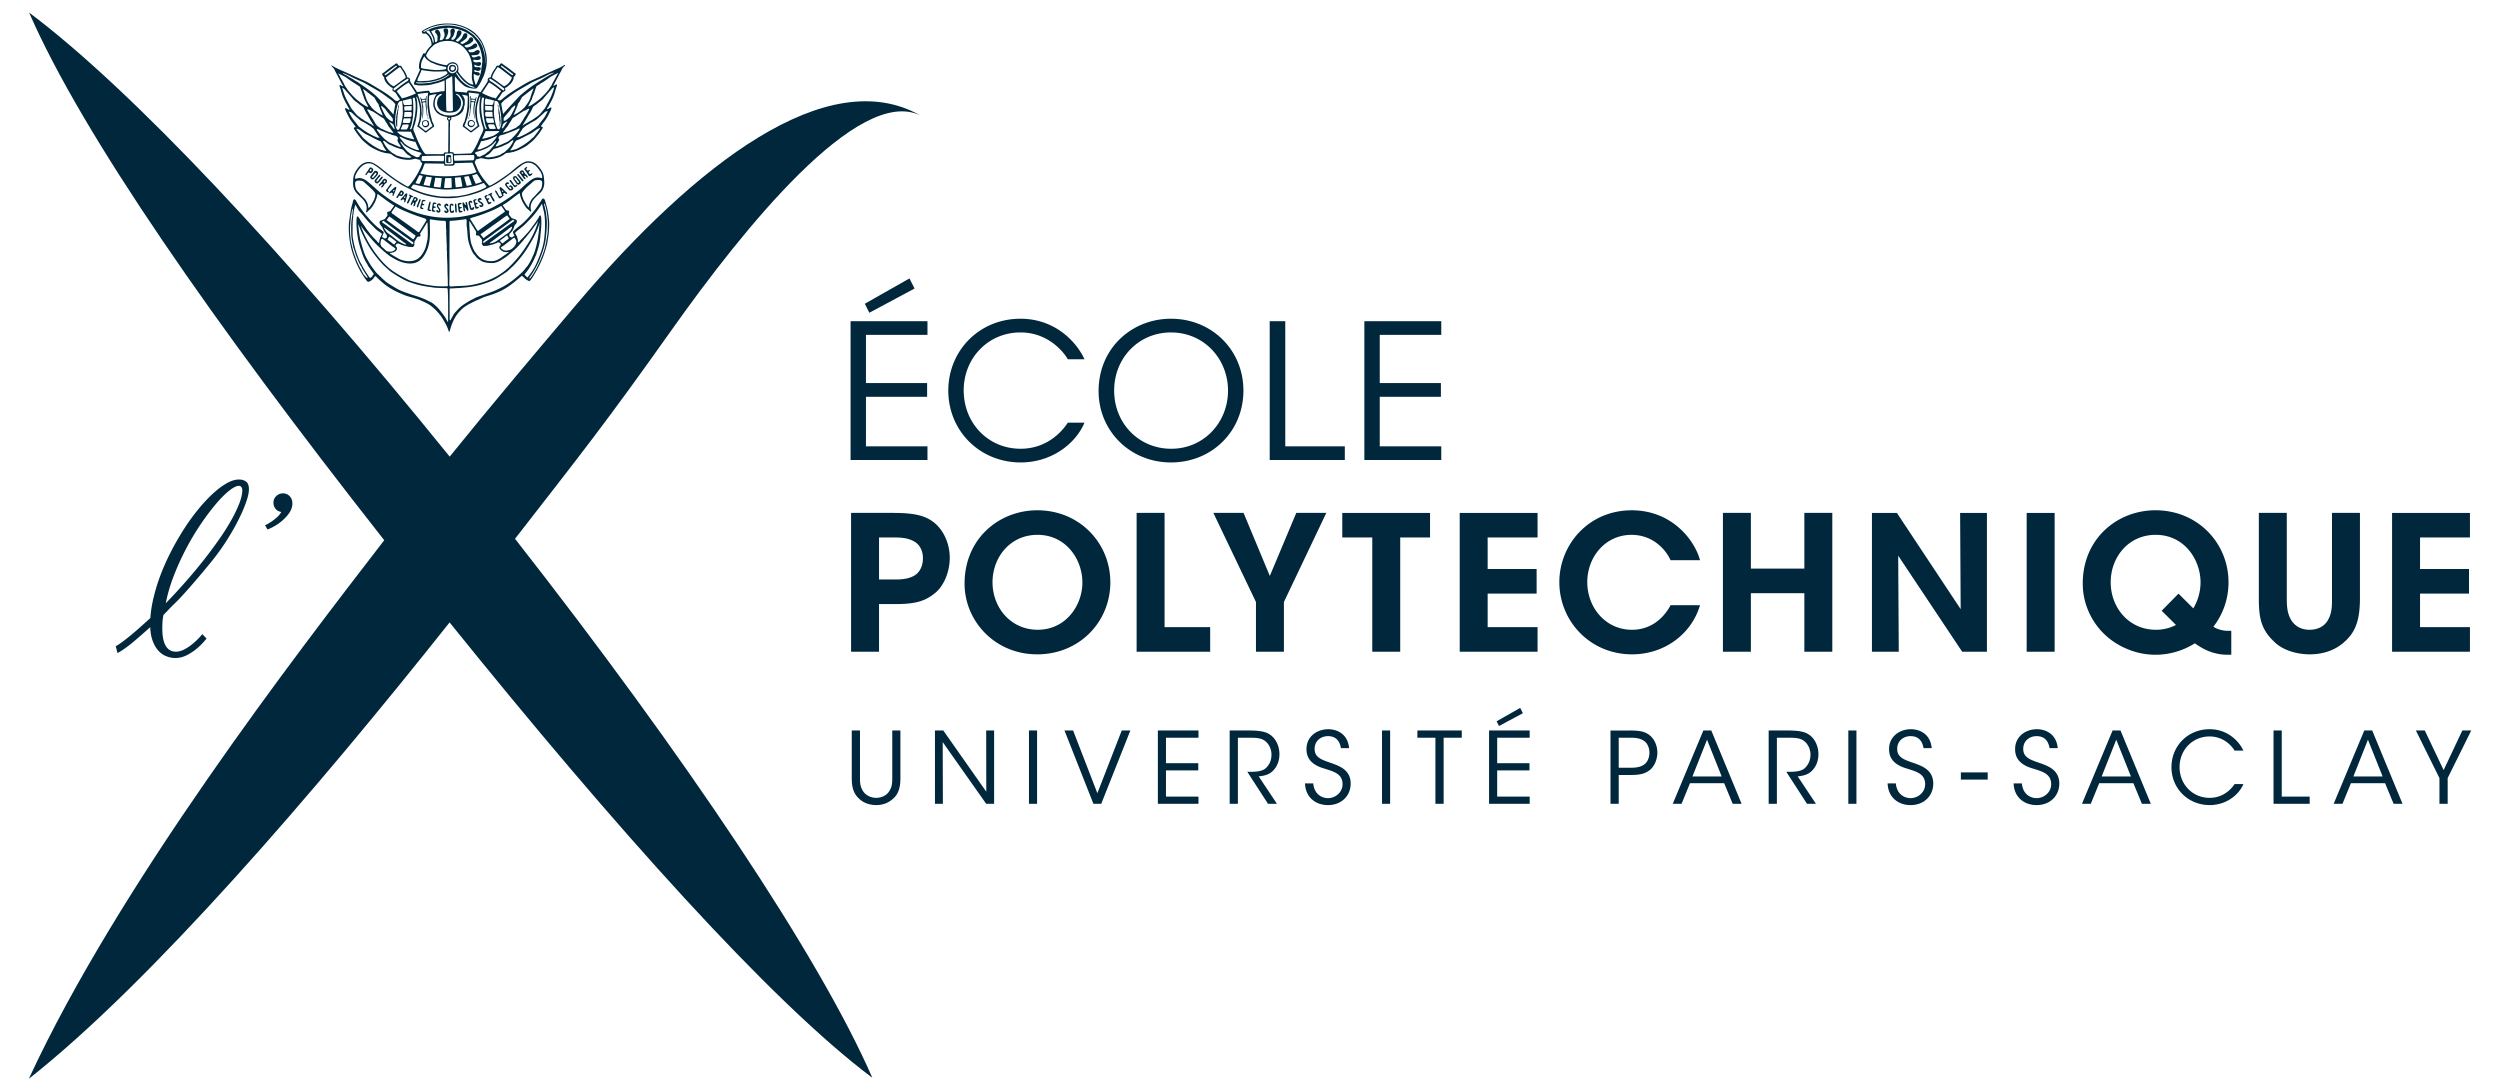 <svg xmlns="http://www.w3.org/2000/svg" xmlns:xlink="http://www.w3.org/1999/xlink" xml:space="preserve" version="1.0" viewBox="0 0 343.59 150">
  <defs>
    <path id="a" d="M0 0h343.589v150H0z"/>
  </defs>
  <clipPath id="b">
    <use xlink:href="#a" overflow="visible"/>
  </clipPath>
  <g clip-path="url(#b)">
    <defs>
      <path id="c" d="M3.955 1.726h335.682v146.548H3.955z"/>
    </defs>
    <clipPath id="d">
      <use xlink:href="#c" overflow="visible"/>
    </clipPath>
    <path fill="#00273C" d="M116.899 44.144h10.569v1.882h-8.455v6.625h8.406v1.883h-8.406v6.807h8.455v1.88h-10.569V44.144zm8.096-5.879.696 1.391-6.214 3.328-.619-1.239 6.137-3.48zm24.053 19.826c-1.239 2.938-4.563 5.466-8.766 5.466-5.645 0-9.952-4.356-9.952-9.875 0-5.441 4.203-9.876 9.927-9.876 4.717 0 7.682 3.147 8.792 5.57h-2.294c-.644-1.135-2.811-3.687-6.497-3.687-4.461 0-7.812 3.534-7.812 7.966 0 4.513 3.378 8.02 7.812 8.02 3.996 0 6.032-2.862 6.497-3.584h2.293zm1.939-4.357c0-5.878 4.564-9.928 9.952-9.928 5.594 0 9.952 4.282 9.952 9.876 0 5.593-4.331 9.875-9.952 9.875-5.646 0-9.952-4.356-9.952-9.797v-.026zm2.14-.051c0 4.486 3.377 7.993 7.837 7.993 4.512 0 7.811-3.635 7.811-7.993 0-4.358-3.299-7.993-7.836-7.993-4.486 0-7.812 3.559-7.812 7.966v.027zm21.375-9.539h2.141v17.198h8.184v1.88h-10.324V44.144zm13.01 0h10.57v1.882h-8.455v6.625h8.404v1.883h-8.404v6.807h8.455v1.88h-10.57V44.144zm-64.769 26.347c3.225 0 4.513.465 5.623 1.316 1.391 1.133 2.164 2.99 2.164 4.873 0 1.881-.8 3.84-2.011 4.82-1.289 1.057-2.578 1.521-5.363 1.521h-2.345v6.549h-3.842V70.49h5.774zm-1.933 9.152h2.27c.875 0 1.726-.076 2.5-.488.696-.361 1.263-1.213 1.263-2.424 0-1.211-.567-2.011-1.315-2.373-.772-.413-1.648-.489-2.603-.489h-2.114v5.774zm11.758.541c0-6.109 4.693-10.052 10.005-10.052 5.774 0 10.028 4.484 10.028 9.9 0 5.412-4.229 9.898-10.055 9.898-5.854 0-9.979-4.613-9.979-9.719v-.027zm3.842-.153c0 3.48 2.501 6.521 6.215 6.521 3.866 0 6.135-3.352 6.135-6.496 0-3.197-2.269-6.55-6.164-6.55-3.815 0-6.187 3.146-6.187 6.498v.027zm19.803-9.54h3.841v15.701h6.267v3.379h-10.108v-19.08zm16.401 12.245L166.76 70.49h4.151l3.608 8.664 3.637-8.664h4.125l-5.826 12.246v6.834h-3.841v-6.834zm15.986-8.867h-4.123v-3.378h12.064v3.378h-4.1V89.57H188.6V73.869zm12.017-3.378h10.699v3.378h-6.859V78.2h6.73v3.379h-6.73v4.613h6.859v3.379h-10.699v-19.08zm33.028 12.685c-1.16 3.943-4.873 6.754-9.334 6.754-5.826 0-10.002-4.613-10.002-9.926 0-5.078 3.943-9.873 9.979-9.873 5.488.023 8.607 4.072 9.357 6.857h-4.049c-.592-1.316-2.293-3.455-5.338-3.482-3.709 0-6.109 3.121-6.109 6.498 0 3.48 2.502 6.549 6.139 6.549 3.402 0 4.949-2.68 5.309-3.377h4.048zm3.146 6.394V70.49h3.842v7.658h7.35V70.49h3.842v19.08h-3.842v-8.043h-7.35v8.043h-3.842zm32.676-5.853-.076-13.226h3.684v19.08h-3.4l-8.793-13.201.076 13.201h-3.686v-19.08h3.428l8.767 13.226zm9.07-13.226h3.844v19.08h-3.844v-19.08zm35.75 0v11.73c0 .955.025 1.936.541 2.889.463.826 1.314 1.443 2.576 1.443 1.291 0 2.143-.592 2.555-1.365.541-.928.541-1.934.541-2.967v-11.73h3.84v11.73c0 2.838-.539 4.539-2.008 5.879-1.162 1.109-2.785 1.83-4.898 1.83-1.367 0-3.557-.359-4.979-1.83-1.752-1.676-2.01-3.324-2.01-5.879v-11.73h3.842zm14.471 0h10.701v3.378H332.6V78.2h6.73v3.379h-6.73v4.613h6.859v3.379h-10.701v-19.08zm-22.666 16.204c-.297 0-1.209-.098-1.896-.561a9.886 9.886 0 0 0 2.082-6.104c0-5.416-4.256-9.9-10.029-9.9-5.311 0-10.004 3.943-10.004 10.052v.027c0 3.578 2.025 6.912 5.254 8.588.002.004.006.004.01.006.209.107.424.213.643.305a9.986 9.986 0 0 0 4.088.879c1.693 0 3.361-.438 4.807-1.219.205-.109.4-.229.598-.35.875.59 2.289 1.568 4.525 1.568h.488v-3.293h-.566zm-16.006-6.664v-.027c0-3.352 2.373-6.498 6.186-6.498 3.896 0 6.162 3.353 6.162 6.55a6.965 6.965 0 0 1-.996 3.555l-2.033-2.023-2.312 2.348 1.963 1.953a5.876 5.876 0 0 1-2.756.664c-3.714 0-6.214-3.041-6.214-6.522m-171.893 20.364v6.385c0 .764 0 1.348.478 2.029.354.504 1.021.844 1.755.844.723 0 1.389-.326 1.73-.83.475-.668.475-1.252.475-2.043v-6.385h1.118v6.385c.014 1.172-.136 2.33-1.145 3.105-.558.477-1.306.762-2.179.762-.708 0-1.593-.203-2.218-.762-1.063-.857-1.145-2.002-1.145-3.105v-6.385h1.131zm17.359 8.414-.014-8.414h1.089v10.076h-1.089l-5.978-8.484.027 8.484h-1.089v-10.076h1.144l5.91 8.414zm5.865-8.414h1.116v10.076h-1.116v-10.076zm4.881 0h1.185l3.335 8.619 3.351-8.619h1.184l-4.003 10.076h-1.075l-3.977-10.076zm12.833 0h5.583v.994h-4.467v3.5h4.44v.992h-4.44v3.596h4.467v.994h-5.583v-10.076zm9.871 0h2.628c1.579 0 2.315.189 2.833.518.816.49 1.375 1.566 1.375 2.709.014.682-.178 1.402-.6 1.975-.598.816-1.32 1.008-2.247 1.104l2.505 3.771h-1.225l-2.846-4.398h.326c.708 0 1.69-.014 2.235-.518.531-.518.762-1.129.762-1.852 0-.75-.367-1.539-.992-1.947-.506-.326-1.132-.367-2.044-.367h-1.58v9.082h-1.13v-10.077zm11.482 7.271c.164 1.674 1.391 2.027 2.016 2.027 1.049 0 2.016-.803 2.016-1.92 0-1.416-1.213-1.729-2.385-2.109-.816-.244-2.572-.764-2.572-2.67-.027-1.781 1.457-2.775 2.998-2.775 1.25 0 2.693.693 2.857 2.6h-1.117c-.123-.654-.449-1.648-1.783-1.648-1.006 0-1.836.682-1.836 1.729-.016 1.227.979 1.527 2.502 2.045.953.367 2.453.896 2.453 2.748 0 1.648-1.24 2.955-3.119 2.955-1.688 0-3.092-1.061-3.158-2.98h1.128zm9.454-7.271h1.115v10.076h-1.115v-10.076zm7.339.994H194.8v-.994h6.1v.994h-2.492v9.082h-1.131v-9.082zm7.375-.994h5.582v.994h-4.467v3.5h4.438v.992h-4.438v3.596h4.467v.994h-5.582v-10.076zm4.276-3.106.367.736-3.281 1.756-.328-.652 3.242-1.84zm15.068 3.106c1.416 0 2.084.162 2.709.641.668.516 1.076 1.457 1.076 2.395 0 .955-.424 1.92-1.035 2.398-.666.516-1.348.68-2.654.68h-1.621v3.963h-1.131v-10.076h2.656zm-1.525 5.119h1.607c.844 0 1.361-.094 1.863-.422.438-.285.75-.926.75-1.633 0-.723-.312-1.361-.762-1.648-.504-.326-1.021-.422-1.879-.422h-1.58v4.125zm8.638 4.957h-1.211l4.205-10.076h1.09l4.166 10.076h-1.225l-1.17-2.832h-4.699l-1.156 2.832zm3.5-8.811-2.004 5.053h4.018l-2.014-5.053zm8.471-1.265h2.629c1.58 0 2.312.189 2.83.518.818.49 1.377 1.566 1.377 2.709.014.682-.178 1.402-.6 1.975-.6.816-1.32 1.008-2.246 1.104l2.506 3.771h-1.227l-2.846-4.398h.326c.709 0 1.689-.014 2.232-.518.531-.518.764-1.129.764-1.852 0-.75-.367-1.539-.994-1.947-.502-.326-1.131-.367-2.043-.367h-1.58v9.082h-1.129v-10.077zm10.947 0h1.115v10.076h-1.115v-10.076zm6.528 7.271c.164 1.674 1.389 2.027 2.014 2.027 1.049 0 2.016-.803 2.016-1.92 0-1.416-1.211-1.729-2.383-2.109-.816-.244-2.574-.764-2.574-2.67-.025-1.781 1.459-2.775 2.996-2.775 1.254 0 2.697.693 2.861 2.6h-1.117c-.121-.654-.449-1.648-1.785-1.648-1.008 0-1.838.682-1.838 1.729-.014 1.227.982 1.527 2.506 2.045.953.367 2.449.896 2.449 2.748 0 1.648-1.238 2.955-3.117 2.955-1.688 0-3.09-1.061-3.156-2.98h1.128zm12.627-.518h-3.689v-.994h3.689v.994zm4.693.518c.162 1.674 1.389 2.027 2.016 2.027 1.047 0 2.014-.803 2.014-1.92 0-1.416-1.209-1.729-2.381-2.109-.818-.244-2.574-.764-2.574-2.67-.027-1.781 1.457-2.775 2.994-2.775 1.254 0 2.697.693 2.861 2.6h-1.117c-.121-.654-.449-1.648-1.785-1.648-1.008 0-1.836.682-1.836 1.729-.014 1.227.98 1.527 2.504 2.045.953.367 2.451.896 2.451 2.748 0 1.648-1.238 2.955-3.119 2.955-1.688 0-3.09-1.061-3.158-2.98h1.13zm9.475 2.805h-1.213l4.207-10.076h1.09l4.166 10.076h-1.225l-1.17-2.832h-4.699l-1.156 2.832zm3.5-8.811-2.004 5.053h4.02l-2.016-5.053zm17.47 6.102c-.652 1.551-2.41 2.885-4.629 2.885-2.98 0-5.256-2.301-5.256-5.213 0-2.875 2.219-5.215 5.242-5.215 2.49 0 4.057 1.66 4.643 2.939h-1.211c-.342-.6-1.484-1.945-3.432-1.945-2.355 0-4.125 1.863-4.125 4.207 0 2.381 1.783 4.232 4.125 4.232 2.111 0 3.186-1.51 3.432-1.891h1.211zm4.145-7.367h1.129v9.082h3.84v.994h-4.969v-10.076zm9.476 10.076h-1.211l4.207-10.076h1.09l4.168 10.076h-1.227l-1.17-2.832H323.1l-1.159 2.832zm3.5-8.811-2 5.053h4.016l-2.016-5.053zm9.825 5.27-3.238-6.535h1.225l2.588 5.445 2.572-5.445h1.225l-3.24 6.535v3.541h-1.131v-3.541z" clip-path="url(#d)"/>
    <path fill="#00273C" d="M79.248 41.813c-5.069 5.98-11.61 13.721-17.444 20.945C39.106 34.701 17.993 12.199 4.008 1.735l-.009-.01.003.005-.004-.002.006.01c7.295 16.742 25.255 42.543 48.802 72.51-12.217 15.838-36.476 47.283-48.842 74.014l-.01.01c0-.002.005-.004.005-.004v.006l.004-.01c16.848-13.277 39.438-39.539 57.826-62.723 22.644 28.119 44.191 52.178 58.093 62.578l.007.01-.002-.006c.001 0 .002.006.007.006l-.008-.01c-7.25-16.645-25.705-44.17-49.104-74.072 9.172-11.791 12.517-15.985 21.539-28.719 9.795-13.824 25.649-33.604 34.156-29.466-12.698-7.211-30.807 6.577-47.229 25.951" clip-path="url(#d)"/>
    <path fill="#00273C" d="M33.815 66.186c-.264-.191-.591-.285-.982-.285-.503 0-1.064.174-1.68.52-.611.348-1.253.827-1.921 1.444a20.949 20.949 0 0 0-2.029 2.189 29.069 29.069 0 0 0-1.979 2.751 37.3 37.3 0 0 0-1.787 3.129 30.605 30.605 0 0 0-1.461 3.33 25.237 25.237 0 0 0-.981 3.357c-.171.799-.279 1.57-.328 2.32-.655.596-1.238 1.115-1.744 1.559a36.361 36.361 0 0 1-1.766 1.463c-.524.389-.829.623-1.252.855l.247.926c.414-.186.994-.604 1.549-1.023.508-.385 1.089-.896 1.771-1.484.355-.312.748-.66 1.174-1.043.026.654.119 1.232.282 1.723.196.58.453 1.059.772 1.434.32.375.688.648 1.109.82.418.176.858.264 1.316.264.547 0 1.085-.143 1.621-.422a7.752 7.752 0 0 0 1.517-1.057c.392-.344.78-.77 1.125-1.189l-.573-.609c-.082.096-.166.188-.25.281-.356.398-.728.752-1.106 1.064a6.306 6.306 0 0 1-1.151.764c-.383.197-.77.295-1.149.295-.57 0-1.011-.236-1.325-.707-.313-.469-.492-1.189-.523-2.164-.01-.324-.001-.699.012-1.045.015-.391.066-.75.139-1.127.288-.281.583-.605.881-.92.118-.107.217-.223.347-.348.225-.211.481-.467.772-.762.29-.297.649-.684 1.074-1.158a110.953 110.953 0 0 0 3.608-4.254c.402-.494.808-1.029 1.215-1.612.41-.581.802-1.179 1.177-1.796.374-.613.725-1.232 1.047-1.853.324-.621.608-1.216.847-1.779.24-.566.43-1.089.572-1.568.14-.482.208-.896.208-1.243-.002-.503-.132-.851-.395-1.04m-.899 2.935a17.424 17.424 0 0 1-1.074 2.265 30.505 30.505 0 0 1-1.661 2.645 61.093 61.093 0 0 1-2.141 2.888 71.128 71.128 0 0 1-2.499 3.002 85.002 85.002 0 0 1-2.748 2.98l-.005-.01-.002.004a21.97 21.97 0 0 1 1.085-3.723 35.91 35.91 0 0 1 1.679-3.708 34.242 34.242 0 0 1 2.005-3.372 32.477 32.477 0 0 1 2.064-2.76c.663-.789 1.282-1.412 1.852-1.872.573-.458 1.03-.688 1.378-.688.121 0 .258.055.347.207a.73.73 0 0 1 .105.379c.002.493-.127 1.082-.385 1.763m7.264-.06c.03.38-.074.816-.271 1.179-.197.366-.482.705-.806 1.028a6.472 6.472 0 0 1-1.094.871c-.406.256-.82.469-1.237.635l-.341-.573a7.56 7.56 0 0 0 1.346-.862c.417-.334.711-.657.878-.969-.382-.083-.657-.248-.824-.492a1.358 1.358 0 0 1-.251-.782c0-.372.13-.678.394-.923.262-.247.566-.368.916-.368.369 0 .679.133.923.394.245.263.339.518.367.862" clip-path="url(#d)"/>
    <path fill="#00273C" fill-rule="evenodd" d="M57.645 24.063c.125.033.353.085.458.11-.06.184-.131.334-.198.52-.067.18-.168.454-.282.597a10.787 10.787 0 0 1-.533-.118c.184-.321.366-.792.555-1.109m-6.072 2.89a3.318 3.318 0 0 0-.123.416c-.202.399-.407.793-.679 1.122-.061.017-.089.111-.143.104a2.026 2.026 0 0 0-.433-1.198c-.089-.117-.215-.215-.321-.321-.107-.107-.203-.221-.302-.33-.206-.225-.43-.426-.594-.679a1.906 1.906 0 0 1-.161-1.019c.063-.123.195-.176.332-.228.25-.012.458.02.659.057.201.099.334.257.51.406.226.193.431.387.652.594.239.227.481.449.631.764-.011.102-.026.2-.028.312m2.254 2.205c.133-.262.374-.535.528-.792.596.383 1.29.643 1.981.935.694.292 1.429.513 2.141.754.059.053.096.131.142.198-.276.457-.578.94-.868 1.416-.055.089-.094.18-.17.217.027.02-.02.02-.039.019-.134-.006-.349-.22-.49-.32-.999-.718-2.018-1.433-3.047-2.171-.095-.07-.238-.137-.178-.256m4.943 1.916c.027.563.044 1.222-.008 1.736-.019.181-.067.357-.104.528-.081.379-.149.679-.292.99-.196.429-.479.883-.83 1.151a1.87 1.87 0 0 1-.717.35 2.948 2.948 0 0 1-1 .047 4.606 4.606 0 0 1-.688-.169c-.206-.067-.382-.186-.566-.284a12.972 12.972 0 0 1-.802-.472c-.055-.034-.157-.073-.18-.14-.005-.019.036-.05-.018-.048.317-.008.55-.103.773-.207.061-.083.132-.158.198-.235.019-.121.043-.172.019-.265-.03-.114-.164-.152-.18-.263-.026-.206.193-.357.417-.312.103.021.225.102.35.151.217.087.436.168.716.217.117.021.228.067.339.084.117.018.223.001.34.01.177.014.224.041.321-.104.029-.043.096-.117.103-.151.013-.051-.032-.106-.028-.159.001-.035.025-.072.028-.114.006-.063-.02-.131-.009-.179.013-.059.066-.108.103-.169.105-.176.186-.345.311-.51.078-.056.339-.013.396-.084.063-.077-.017-.309-.009-.396.328-.49.637-1 .943-1.509.098.059.065.313.074.506m.303-.509c0-.149-.035-.389.066-.416.057-.016.175.027.264.038.444.055.83.133 1.311.151.134.005.437-.007.51.057.086.078.061.374.066.539.007.225.007.417.019.584.005.069.027.11.028.161.002.081-.013.163-.011.245.023.597.04 1.218.077 1.802.012.208-.013.423 0 .632.004.075.029.143.028.218-.012.521.024 1.076.046 1.612.024.527.015 1.054.039 1.576.019.403.03.808.028 1.217 0 .119.034.248-.028.359-.499.017-.976.018-1.443-.01-.461-.028-.902-.104-1.33-.169-.632-.096-1.247-.272-1.821-.434-.195-.055-.397-.102-.576-.171-.203-.078-.403-.191-.604-.292a14.784 14.784 0 0 1-1.688-.973c-.702-.476-1.314-1.085-1.841-1.716a15.363 15.363 0 0 1-2.613-4.5c.035-.013.055.041.066.056.145.198.29.422.453.615.369.437.744.882 1.123 1.32.378.435.79.823 1.227 1.217.323.29.641.568 1 .83.293.215.604.392.953.575.557.296 1.42.609 2.255.511 1.114-.133 1.667-1.011 2.047-1.916.053-.128.099-.279.14-.424.172-.578.228-1.224.228-2.048-.001-.392-.019-.809-.019-1.246m-4.755 2.849c-.055.062-.07.149-.141.199-.176-.091-.316-.232-.472-.35-.155-.114-.333-.214-.453-.368.102-.101.153-.254.235-.377.16.062.379.249.519.349.179.13.347.24.482.378-.026.084-.117.11-.17.169m-.831-3.651c.134.05.361.228.491.32.765.541 1.505 1.105 2.255 1.661.149.11.303.215.452.33.146.11.319.202.435.348a2.08 2.08 0 0 1-.312.472c-.178-.073-.318-.21-.471-.32-1.059-.768-2.16-1.561-3.199-2.331.123-.154.222-.329.349-.48m-.963.764c-.008-.08.123-.193.18-.171.083.034.175.124.265.188.243.178.531.393.764.567.321.242.666.51 1.029.745.171.111.336.255.509.378.438.31.839.597 1.292.923.158.114.359.207.179.417-.113-.023-.203-.105-.292-.169-.947-.699-1.923-1.395-2.896-2.095-.247-.179-.509-.382-.784-.576-.076-.053-.235-.124-.246-.207m.369.999c-.035-.061-.158-.165-.084-.207.002-.009.035-.031.038-.009.836.596 1.654 1.244 2.481 1.868.151.113.285.227.454.312.013.045.039.083.009.123-.184.034-.347-.117-.547-.199-.471-.19-.829-.529-1.216-.83-.141-.109-.279-.219-.416-.32-.141-.107-.297-.199-.415-.312-.11-.104-.214-.272-.304-.426m-.387 1.312c.072-.014.183.081.264.141.241.182.41.329.669.521.203.146.431.344.689.499.079.048.211.129.217.179.013.111-.195.267-.301.321-.234.121-.669.131-.915 0-.103-.055-.23-.204-.368-.33-.125-.114-.289-.22-.36-.332-.015-.025-.019-.067-.037-.103-.02-.039-.051-.062-.058-.085-.048-.167.01-.391.038-.52.03-.12.028-.265.162-.291M50.48 38.17c-.062.062-.106-.018-.143-.057-.11-.121-.269-.267-.358-.396-.133-.193-.234-.433-.359-.662a12.924 12.924 0 0 1-.925-2.113c-.084-.258-.172-.515-.235-.784-.094-.4-.225-.806-.264-1.254-.039-.444-.104-.958-.094-1.425.012-.642.099-1.271.141-1.887.09-.27.089-.627.198-.877.003-.008.007-.017.019-.02-.001-.007.004-.008.01-.008h.019c.016.214-.025.432-.047.651-.021.211-.052.426-.086.642a9.044 9.044 0 0 0-.094 1.368c0 .473.004.944.058 1.386.051.436.153.837.226 1.227.156.373.255.753.378 1.123.059.18.149.37.227.547.079.183.143.369.225.538.049.098.11.191.161.292.043.086.109.152.151.235.024.05.035.103.056.152.043.096.12.196.18.292.176.288.363.585.546.869.038.043.089.125.01.161m.762-.323c-.045.053-.083.139-.123.179-.042.047-.172.156-.217.161-.101.008-.304-.328-.396-.462a11.265 11.265 0 0 1-.812-1.377c-.051-.104-.115-.189-.159-.273-.255-.479-.472-1.108-.643-1.652-.128-.409-.25-.896-.33-1.387-.027-.162-.072-.326-.084-.48-.03-.37-.02-.781-.02-1.178 0-.396.001-.796.038-1.162.04-.376.059-.744.113-1.085.058-.354.121-.712.227-1.009.165.23.272.487.424.728.099.152.25.297.378.442.379.428.733.921 1.132 1.321l.822.822c.277.277.617.472.924.708-.129.217-.265.49-.339.772-.037.138-.04.548-.153.464-.118-.091-.256-.286-.347-.378-.151-.15-.293-.284-.417-.416-.28-.305-.51-.619-.744-.915-.123-.156-.224-.326-.34-.491-.233-.331-.449-.613-.679-.981-.046-.074-.238-.464-.368-.454-.141.013-.142.568-.142.756 0 .899.091 1.598.227 2.358.041.232.098.466.16.688.062.225.119.45.189.652.149.431.271.858.442 1.244.124.284.28.565.444.83.055.091.091.179.141.275.042.08.138.186.198.273.131.19.244.339.387.547.05.074.176.208.179.283.004.08-.055.131-.112.197m10.341 6.407c-.063-.008-.096-.098-.133-.16-.041-.068-.066-.146-.112-.198-.11-.242-.271-.455-.426-.661a20.809 20.809 0 0 0-.471-.613 5.322 5.322 0 0 0-.812-.811 2.55 2.55 0 0 0-.311-.227c-.119-.069-.258-.118-.386-.188-.616-.334-1.315-.592-2.048-.802-.291-.083-.566-.198-.849-.293-.569-.19-1.109-.397-1.594-.688-.482-.289-.96-.563-1.397-.878-.256-.234-.517-.465-.764-.708-.248-.242-.513-.461-.717-.744-.203-.283-.422-.551-.613-.85a14.646 14.646 0 0 1-.547-.915c-.353-.638-.558-1.381-.773-2.161-.214-.772-.337-1.626-.396-2.528-.003-.015.009-.015.01-.028.007-.001.008.004.008.01.717 1.955 1.661 3.603 2.896 5.019.208.236.406.471.633.688.219.21.456.409.688.623.23.213.503.375.773.547.265.168.533.333.822.5.427.246.852.478 1.349.632.162.051.323.106.49.16.641.208 1.38.36 2.169.462.186.024.372.065.576.086.404.04.775.044 1.254.064.16.009.543-.017.623.067.092 1.47.059 3.086.058 4.595m.169-5.387c.041-1.328.018-2.695.018-4.01 0-1.322.019-2.668.019-3.99 0-.178-.031-.364.048-.519.682-.012 1.284-.111 1.915-.189.089-.011.237-.06.292-.038.158.059.072.608.085.784.021.283.064.542.086.782.046.565.061 1.058.188 1.547.148.565.351 1.091.613 1.558.051.09.122.15.197.235.135.153.252.328.396.462.127.117.295.217.455.32.323.211.693.296 1.197.331.23.015.48.023.708-.02.358-.064.73-.249 1.019-.442.3-.202.609-.386.858-.604.54-.473 1.053-.873 1.52-1.405.17-.196.344-.388.519-.585.059-.07.098-.132.15-.208.043-.064.124-.122.179-.189a32.875 32.875 0 0 0 1.661-2.17c.015-.022.021-.079.066-.075-.354 1.349-1.002 2.496-1.717 3.546-.357.527-.711 1.04-1.123 1.511-.41.468-.822.918-1.283 1.349a8.745 8.745 0 0 1-1.529 1.104c-.831.483-1.808.833-2.868 1.085a9.243 9.243 0 0 1-1.112.197c-.536.062-1.242.074-1.877.105-.179.008-.489.066-.595 0-.108-.068-.092-.258-.085-.472m3.669-6.557c.043.067.317.051.397.095.076.042.161.187.226.273.048.065.185.211.199.273.02.084-.012.186-.01.293 0 .032.02.066.02.094-.003.055-.038.091-.03.151.011.073.146.3.237.32.066.015.134-.015.198-.019.111-.009.222.007.331-.01.115-.018.231-.064.348-.085.269-.048.484-.126.708-.217.059-.024.128-.039.188-.066.099-.044.227-.129.378-.085.103.031.217.148.207.292-.007.114-.171.2-.188.312-.035.247.157.33.217.472.125.021.22.147.35.188.059.019.141.023.217.039.168.035.335.048.537.008.01.035-.039.045-.056.058-.188.132-.382.273-.585.404-.226.146-.437.33-.67.462-.256.146-.585.297-.935.321-.654.045-1.221-.115-1.622-.396-.359-.252-.706-.686-.933-1.085-.105-.183-.182-.412-.274-.632-.272-.648-.285-1.46-.348-2.359a8.78 8.78 0 0 1-.02-1.076c.188.334.471.76.689 1.124.083.137.213.288.235.433a.973.973 0 0 1 0 .188c-.007.089-.042.181-.011.23m3.284.792c.094-.129.286-.239.462-.367.175-.127.361-.308.509-.368.074-.03.097.137.123.189.042.083.106.114.142.179-.113.165-.296.262-.454.377-.156.116-.296.26-.471.35a2.69 2.69 0 0 0-.311-.36m3.001 4.369c-.3.265-.601.54-.905.793a10.51 10.51 0 0 1-2.058 1.339c-.379.188-.77.374-1.178.519-.418.148-.836.292-1.255.444-.412.149-.84.272-1.208.49-.09.054-.192.095-.284.141-.273.14-.541.305-.802.472a4.93 4.93 0 0 0-1.236 1.029c-.18.196-.373.377-.5.631-.093.185-.206.358-.302.546-.026.055-.042.16-.132.151-.059-.037-.047-.13-.047-.217 0-1.314-.022-2.82 0-4.159 1.689-.072 3.232-.17 4.557-.604.637-.208 1.274-.423 1.829-.746.401-.23.796-.497 1.18-.753.133-.089.271-.167.378-.264.224-.206.445-.417.669-.623.441-.408.832-.881 1.218-1.359.575-.711 1.05-1.502 1.527-2.33.157-.273.302-.562.435-.859.203-.457.425-.867.528-1.415.004-.007.01-.015.008-.028.016-.003.017.01.028.01a22.836 22.836 0 0 1-.179 1.698 12.188 12.188 0 0 1-.528 2.302c-.078.227-.188.444-.281.661a7.071 7.071 0 0 1-.671 1.216c-.055.08-.144.139-.207.228-.114.157-.235.328-.378.471-.074.075-.135.153-.206.216M74.8 28l.037-.019h.02c.199.526.286 1.141.368 1.783.062.49.079 1 .056 1.518-.007.175.001.35-.01.52-.022.341-.082.672-.132 1-.05.321-.114.637-.178.943-.126.599-.344 1.167-.558 1.69-.216.53-.444 1.052-.716 1.528-.206.359-.398.719-.642 1.047-.036.047-.084.105-.123.161-.034.046-.067.138-.152.103-.052-.098.073-.22.133-.302.2-.276.386-.573.566-.886.232-.402.471-.83.651-1.292.264-.679.56-1.39.736-2.179.058-.264.125-.542.151-.812.083-.881.229-1.924.104-2.935-.039-.304-.07-.657-.143-.98-.032-.141-.066-.28-.104-.453-.01-.058-.124-.397-.064-.435m-3.5 3.556c.18-.148.36-.289.527-.426.365-.298.655-.634.963-.943.674-.672 1.197-1.417 1.67-2.141.005-.01.007-.025.018-.028.008.001.01.009.02.009.086.447.237.894.311 1.376.149.984.111 2.158.009 3.171-.099.988-.348 1.796-.66 2.575-.152.38-.293.761-.452 1.104a8.607 8.607 0 0 1-1.218 1.887c-.156-.119-.279-.268-.405-.416.562-.652 1.012-1.403 1.387-2.235.035-.078.072-.153.104-.237.031-.078.082-.149.113-.226.054-.131.072-.269.113-.396.079-.246.168-.502.237-.784.032-.137.081-.273.104-.406.111-.616.139-1.24.215-1.906a9.515 9.515 0 0 0 .028-1.528c-.008-.179-.042-.385-.131-.396-.129-.018-.179.202-.227.291-.084.154-.197.316-.302.473-.103.153-.21.308-.321.452-.34.444-.635.903-1.02 1.302-.251.261-.482.546-.754.792-.065.059-.128.133-.189.199-.055.061-.093.172-.197.169-.082-.074-.057-.222-.076-.348a2.179 2.179 0 0 0-.217-.633c-.038-.074-.146-.212-.141-.283.004-.11.396-.392.491-.468m-1.124 1.461c.146-.105.291-.256.452-.33.006-.003.015 0 .02 0 .097-.014.128.067.179.161.084.157.186.271.123.508-.033.118-.09.288-.151.378-.024.034-.065.07-.094.113-.134.195-.453.454-.689.518-.057.018-.127.021-.189.039a.94.94 0 0 1-.848-.179c-.037-.031-.136-.125-.133-.189.004-.069.131-.128.217-.179.235-.141.464-.348.669-.5.163-.12.299-.234.444-.34m.095-1.509c-.008.017-.029.02-.038.038-.052.127-.216.322-.32.415-.12.107-.282.192-.426.293a95.38 95.38 0 0 1-.838.596c-.236.163-.431.33-.707.452-.036.013-.065.001-.086.01-.078.074-.232.081-.376.113-.056.013-.114.061-.15.011-.012-.097.093-.137.15-.181.677-.498 1.376-1.016 2.057-1.528.252-.188.495-.397.745-.556-.002.001.044-.013.038 0 .041-.005.041.034.075.038-.038.099-.072.203-.124.299m.227-1.302c.063.037.176.067.179.143.001.062-.18.153-.255.207-1.241.892-2.456 1.784-3.698 2.67-.086.062-.167.147-.273.16-.134-.109.001-.229.066-.284.176-.145.336-.257.528-.386.437-.294.875-.655 1.311-.962.534-.375 1.056-.764 1.585-1.151.187-.138.369-.277.557-.397m-.85-.576c.086-.054.167.125.227.218.066.101.141.187.179.235-1.184.897-2.396 1.769-3.604 2.641-.096-.089-.196-.245-.302-.376-.033-.042-.096-.086-.094-.123.001-.047.145-.134.207-.18.82-.587 1.682-1.193 2.482-1.774.3-.217.588-.441.905-.641m-.368-.763c.039.056.109.149.104.197-.006.057-.153.143-.217.188-1.143.825-2.375 1.684-3.491 2.492-.214-.255-.361-.562-.546-.84-.187-.281-.356-.57-.538-.85.068-.085.213-.095.311-.151a18.53 18.53 0 0 0 1.991-.669c.319-.127.639-.247.943-.386.152-.071.302-.148.452-.219.206-.093.409-.218.595-.33.111.132.265.378.396.568m5.067-2.885c-.161.262-.4.448-.594.679-.2.221-.405.438-.623.642-.21.327-.432.694-.435 1.198-.043.035-.083-.085-.14-.095-.272-.328-.48-.722-.679-1.123a3.634 3.634 0 0 0-.124-.414c-.002-.112-.016-.21-.028-.312.313-.543.808-.955 1.283-1.358.173-.148.3-.301.508-.406.334-.075.869-.122.991.17.042.399-.03.758-.159 1.019m-6.274-.642c.382-.213.744-.469 1.104-.717a28.904 28.904 0 0 0 2.066-1.576c.398-.254.713-.632 1.292-.679h.01c.614-.028 1.057.335 1.349.708.313.4.663.809.613 1.397-.14.029-.258-.047-.396-.067-.679-.1-1.215.382-1.556.669-.184.144-.351.3-.529.452-.175.151-.333.328-.51.473-.359.294-.726.574-1.104.858-.374.28-.773.531-1.17.792-.392.257-.823.478-1.246.708-.844.462-1.827.78-2.858 1.067-.51.141-1.058.251-1.622.34-1.119.175-2.485.218-3.66.066a14.097 14.097 0 0 1-3.142-.784c-.479-.178-.941-.363-1.358-.595l-.632-.348a15.469 15.469 0 0 1-1.793-1.142c-.188-.143-.385-.271-.566-.416-.537-.43-1.031-.919-1.565-1.367-.353-.284-.846-.759-1.538-.699-.156.014-.271.093-.434.086-.086-.292.072-.598.179-.784.09-.165.181-.327.293-.472.307-.393.736-.87 1.433-.858.366.005.62.167.887.339.187.12.37.261.528.388.346.274.682.557 1.009.81.335.259.695.525 1.057.764.369.242.721.511 1.104.718.778.418 1.601.81 2.5 1.141a9.06 9.06 0 0 0 1.424.396c.506.098 1.039.196 1.604.217.631.024 1.242.028 1.792-.038.544-.063 1.042-.172 1.548-.273.498-.099.959-.258 1.415-.406.449-.145.865-.355 1.264-.555.419-.209.82-.397 1.208-.613m-1.405.047c.058.096.163.146.189.273-.085.132-.25.185-.388.255-.561.282-1.189.489-1.867.688-.165.05-.332.11-.5.143-.352.067-.716.15-1.075.197-.382.05-.788.042-1.188.066a6.152 6.152 0 0 1-.624.009c-.201-.008-.413.004-.612-.009-.193-.013-.393-.06-.585-.085a11.04 11.04 0 0 1-3.53-1.113c.078-.165.212-.355.377-.462.687.164 1.407.324 2.161.444.878.14 1.789.305 2.792.246a20.94 20.94 0 0 0 2.454-.273c.188-.036.378-.075.565-.114a9.87 9.87 0 0 0 1.558-.481c.128-.05.202.137.273.216m-8.454.031c.083-.305.187-.627.289-.925.042-.12.051-.178.089-.229.222.051.537.074.74.104-.007.203-.079.398-.128.602-.047.203-.094.409-.152.601-.211-.046-.608-.096-.838-.153m1.399.242c.035-.282.101-.639.16-.941.019-.089.025-.268.077-.303.179.015.667.062.855.039-.02.415-.097.915-.155 1.322a13.837 13.837 0 0 1-.937-.117m1.43.171c.011-.299.059-.694.094-1.006.011-.103.028-.282.069-.341.213-.008.595.003.825-.02.029.251.054.728.051 1.336a5.065 5.065 0 0 1-.507.034c-.187.004-.381.009-.532-.003m1.484-1.412c.157-.023.577-.045.771-.074.112.416.185.884.253 1.288-.217.03-.671.099-.911.112a1.91 1.91 0 0 1-.039-.28c-.028-.324-.074-.733-.074-1.046m1.285-.131c.155-.023.444-.066.597-.095.153.382.319.802.438 1.218-.155.034-.51.107-.685.131-.055-.037-.072-.138-.09-.217-.076-.321-.23-.707-.26-1.037m1.904-.129c.066.101.121.179.173.26.103.175.264.407.347.569-.166.089-.655.227-.849.282-.066-.102-.141-.328-.231-.512-.092-.185-.187-.478-.261-.661.221-.056.507-.15.621-.192.034-.012.163.199.2.254m-.228-.508c-.565.265-1.337.348-2.084.444-1.822.232-4.069.162-5.642-.255-.005-.066.057-.107.084-.161.087-.163.179-.324.255-.508.099-.243.162-.507.302-.717.862.027 1.805.017 2.631.047.021.07-.014.158.02.226.169.093.397.038.679.048.306.01.586.028.718-.133.029-.047.007-.15.028-.207.417-.028.868-.027 1.302-.048.353-.017.708-.008 1.037-.037.016-.002.021-.012.038-.009.092.012.145.196.188.301.146.353.308.698.444 1.009M62.149 8.918c-.003-.007.003-.008.009-.008.117.031.21.02.303.066.238.117.272.524.113.726-.055.068-.14.099-.218.151-.723.245-.906-.924-.207-.935m-.086.756c.308.056.469-.152.434-.435-.063-.087-.206-.145-.358-.113-.259-.005-.268.467-.076.548m2.577 3.505c.103.043.046.248.103.339.167.038.338.071.528.086.117-.031.08-.215.179-.265.073.058.004.208-.019.302a7.359 7.359 0 0 1-.084.311v.104a.836.836 0 0 0-.066.378c-.019.035-.029.077-.048.113-.054.509-.068 1.075 0 1.555.007.052.062.134 0 .181-.063-.044-.043-.171-.075-.246-.124-.623-.123-1.346.028-1.925-.068-.082-.271-.075-.396-.067-.058.095-.029.213-.029.321.001.172-.061.385-.085.594-.034.302-.043.582-.094.85-.009.054-.008.158-.084.179-.059-.063.009-.143.02-.208.039-.247.041-.548.064-.85.031-.375.077-.728.077-1.114 0-.207-.062-.402-.057-.604.008.001.008-.004.008-.01-.001-.016.009-.026.03-.024m.565.763a.377.377 0 0 0 .066-.169c-.059-.122-.3-.063-.442-.104-.237.216.186.269.376.273m-6.594-.743c.062.012.037.126.019.168-.005.23-.041.458-.028.728.012.271.044.563.065.848.023.296.028.595.066.849.011.072.078.152.02.218-.077-.022-.075-.121-.086-.18-.047-.249-.059-.549-.093-.849-.023-.206-.085-.414-.085-.585 0-.105.026-.221-.019-.321-.109-.03-.323-.018-.396.048.003.156.042.359.095.499.004.412.027.95-.048 1.369-.008.05-.037.1-.047.15-.011.055.012.131-.047.161-.075-.014-.02-.127-.008-.169.049-.372.056-.778.027-1.171-.014-.187-.011-.379-.076-.509a.857.857 0 0 0-.066-.378c.003-.151-.051-.271-.084-.405-.024-.099-.078-.22-.028-.311.111.035.07.226.179.264.195-.007.348-.055.529-.077.071-.08.002-.304.111-.347m-.632.602c.019.057.03.123.066.161.141-.03.425-.006.443-.143.01-.063-.017-.099-.065-.131-.144.043-.397-.025-.444.113m10.406.605c.038.163.088.358.103.509.02.199.017.376.02.538.002.146.068.285.076.453.007.188.01.376.037.585.011.079.042.156.047.235.013.166.007.348-.01.5-.004.044-.054.1 0 .141.058-.03.087-.173.094-.235.023-.196.063-.442.047-.632-.002-.047-.031-.086-.037-.132-.016-.115.016-.234 0-.35-.007-.045-.033-.086-.038-.133-.04-.344-.096-.673-.161-.971a.132.132 0 0 0-.076-.057c.028-.011.035-.041.038-.076-.036-.137.016-.343-.112-.405h-.019c0 .013-.012.015-.009.03m-13.576-.01c-.001.012-.012.013-.01.028a1.666 1.666 0 0 0-.103.358c-.01.052-.023.135.037.151.104-.116.063-.376.132-.527-.011-.011-.033-.011-.056-.01m-.142.575c-.035.089-.064.267-.093.435-.027.148-.076.297-.086.434-.007.115-.028.187-.037.263-.014.113.013.231 0 .34-.007.048-.035.094-.038.142-.013.191.022.436.046.631.01.075.042.196.095.227.066-.063.041-.18.038-.265-.019-.495.027-.999.057-1.415.063-.083.041-.209.047-.368.006-.162.14-.411 0-.452a.053.053 0 0 0-.029.028m9.727 1.387c.038-.082.086-.204.096-.283-.095.019-.143.216-.096.283m-5.641-.255c.011.075.056.246.13.255-.027-.094-.02-.273-.13-.255m5.887.406c-.003-.009.003-.009.008-.009.341-.03.501.12.604.33-.008.126-.002.247-.038.34-.069.179-.316.354-.529.311-.106-.021-.294-.129-.348-.217-.113-.182-.064-.43.037-.623.079-.055.156-.11.266-.132m-.189.567c.058.163.229.257.471.207a.367.367 0 0 0 .198-.462c-.083-.141-.241-.206-.49-.179-.005 0-.012.001-.01.01-.121.076-.188.205-.169.424m-6.066-.547a.608.608 0 0 1 .491.131c.11.199.158.505 0 .671a1.137 1.137 0 0 1-.236.15.564.564 0 0 1-.179.019c-.306-.024-.519-.314-.442-.707a.841.841 0 0 0 .064-.123.519.519 0 0 1 .302-.141m.217.122c-.145-.052-.287.017-.405.084-.066.071-.086.19-.084.33a.461.461 0 0 0 .217.235c.241.051.413-.043.471-.207.015-.212-.052-.389-.199-.442m3.387 4.718c.031.055.007.116.008.188.007.29.13.735-.064.85-.168.005-.43.035-.566-.02-.099-.253-.02-.675-.028-.99.101-.14.509-.101.65-.028m-.086.292c-.038-.081-.18-.055-.273-.039v.669c.083.013.25.031.293-.028.018-.188-.036-.385-.02-.602m4.378-15.489c-.148-.392-.41-.671-.622-1-.157-.143-.294-.303-.444-.452a10.825 10.825 0 0 0-1.132-.784c-.764-.335-1.746-.633-2.887-.565-.721.042-1.364.206-1.934.386-.264.133-.578.276-.839.406-.077.038-.237.069-.217.188.078.087.187-.019.264-.058.274-.135.582-.277.849-.404.714-.249 1.645-.433 2.594-.368.843.057 1.524.285 2.123.547.384.229.739.487 1.085.753.109.104.205.224.312.332.107.107.214.223.312.339.261.313.451.669.613 1.084.084.424.264.864.291 1.323.005.098-.019.186.019.274a3.854 3.854 0 0 0-.01.624c.143-.956-.071-1.942-.377-2.625m-.652 5.067c.066-.149.128-.305.189-.462.118-.306.252-.654.303-1 .028-.199.042-.403.074-.613.031-.194.07-.401.085-.603a4.11 4.11 0 0 0-.131-1.254c-.108-.426-.188-.746-.377-1.076-.103-.178-.192-.362-.302-.518-.234-.333-.486-.655-.783-.86a5.06 5.06 0 0 0-2.33-.953c-.086-.01-.167-.048-.254-.056a3.75 3.75 0 0 0-.662-.008c-.843.069-1.604.16-2.179.471.178.338.397.634.482 1.065.002.132.063.271.056.444.085-.058.198-.052.255-.123.093-.114.063-.32.065-.444.001-.068.025-.133.02-.198a.958.958 0 0 0-.15-.386c-.051-.081-.157-.142-.179-.217-.073-.243.114-.383.368-.368.176.107.312.351.348.604.047.311-.069.604-.094.848.129.013.255-.059.388-.074a1.02 1.02 0 0 0 .282-.633c.022-.244-.083-.386-.123-.546-.034-.144-.011-.269.077-.34.106-.023.229-.03.357-.028.163.078.194.265.181.509-.013.181-.103.356-.135.48-.041.074-.079.15-.123.227-.042.071-.11.148-.104.235.082.086.279.008.388 0 .117-.127.276-.254.312-.529.02-.172-.037-.37-.03-.539.014-.299.218-.447.5-.32.054.062.084.141.123.218-.011.135-.057.259-.094.377-.039.121-.061.25-.113.358-.082.169-.262.273-.302.462.054.066.154.086.273.084.241-.152.386-.387.462-.707.038-.159.042-.317.104-.434.175-.336.686-.124.547.303-.042.128-.156.282-.255.404-.166.209-.343.358-.518.519.096.051.143.167.273.161.106-.004.248-.152.33-.235.099-.101.212-.23.273-.34.126-.224.147-.521.398-.575.176-.04.307.08.33.217.015.089-.039.288-.076.368-.064.141-.299.304-.434.396-.058.039-.102.093-.151.123-.101.058-.257.072-.292.197.024.075.154.168.225.171.14.005.319-.123.455-.207.129-.083.297-.192.377-.293.107-.138.129-.312.282-.378.378-.163.535.319.312.557-.14.071-.231.203-.414.301-.102.055-.215.09-.35.133-.123.039-.314.051-.312.17.003.107.164.145.235.207a1.36 1.36 0 0 0 .831-.311c.12-.096.209-.208.331-.235.33-.076.437.344.235.499-.197.168-.496.265-.812.321-.087.015-.194-.004-.273.047-.051.146.074.261.16.331.168-.01.279.012.396 0 .247-.028.37-.202.547-.274.19-.077.404.003.426.179.019.16-.139.356-.237.406-.104.054-.21.058-.33.067-.196.011-.378.084-.557-.011.013.126.068.21.113.302.354.142.615-.12.86-.133.153-.007.268.062.282.179.054.427-.594.369-.953.293-.176.251.063.367.301.386.195.017.37-.066.511-.046.348.049.203.487-.077.529-.271.039-.499-.134-.651-.189.017.093-.001.223.038.292.236.187.854-.104.84.293-.005.169-.161.227-.292.292-.104-.017-.19-.004-.275-.028-.099-.028-.181-.11-.282-.094-.034.032-.048.059-.048.094.003.232.407.152.595.227.188.074.252.353.038.416-.291.085-.477-.142-.671-.188-.061.076-.028.194-.028.301 0 .333.056.523.133.774l.066.207c.023.072.017.164.084.199.14-.087.174-.27.237-.417m-6.038-5.688c-.055-.462-.31-.819-.508-1.16-.043-.072-.062-.154-.151-.181a.375.375 0 0 0-.358.171c.399.255.755.643.848 1.198.055.096.031.271.141.312.054-.073.041-.242.028-.34m4.549 5.651c.173.147.292.226.519.33.086.041.307.129.367.066.065-.065-.034-.202-.056-.292-.042-.17-.1-.374-.113-.51-.034-.331.013-.663.028-.99.015-.328.028-.632-.019-.963a4.18 4.18 0 0 0-.527-1.557 5.356 5.356 0 0 0-.746-.905c-.331-.251-.705-.484-1.161-.623-.149-.045-.32-.1-.48-.113-.586-.047-1.195-.001-1.604.179-.211.094-.433.174-.604.284-.215.138-.368.353-.548.48-.233.326-.499.621-.632 1.047.066.185.196.308.301.453.122.077.234.163.35.245.659.282 1.345.537 2.189.632.191-.21.422-.401.782-.416.279-.01.57.146.689.36.141.25.175.575.075.915.317.511.738.993 1.19 1.378m-2.887-2.01c-.058-.034-.185-.025-.284-.047-.471-.107-.902-.202-1.292-.387-.167-.079-.335-.125-.481-.198-.067-.033-.136-.095-.207-.141-.27-.177-.507-.383-.66-.661-.01 0-.011-.007-.02-.01a.063.063 0 0 0-.028.02c-.106.248-.284.503-.358.802-.028.114-.109.622-.047.735.05.092.274.12.425.142.721.103 1.432.231 2.254.16.284-.024.563-.035.755-.143.025-.115.009-.234-.057-.272m1.557-.086c-.093-.252-.353-.41-.726-.367a.655.655 0 0 0-.566.603c-.004.098-.001.265.056.378.021.041.077.067.123.114.104.104.193.192.35.226a.705.705 0 0 0 .763-.954m-1.482.68c-.464.032-.927.044-1.387.048-.691.004-1.352-.104-1.962-.208a.072.072 0 0 0-.028.02c-.076.057-.106.246-.16.358-.062.129-.113.253-.161.359-.109.247-.256.483-.264.744.304.089.61.036.915.02.209-.011.408-.004.604-.028.188-.024.374-.067.557-.104.269-.053.537-.129.765-.217.084-.032.176-.045.254-.077.096-.036.188-.095.283-.14.296-.138.588-.288.774-.519-.061-.088-.103-.196-.19-.256m14.246.365c-.298.132-.585.31-.888.462-.604.304-1.26.526-1.829.866-.569.341-1.145.651-1.708.991-.557.336-1.056.735-1.585 1.113-.126.092-.25.175-.367.302-.09.098-.289.286-.303.377-.012.092.038.243.058.358.058.354.135.741.187 1.057.725-.844 1.483-1.621 2.227-2.434.173-.188.407-.36.623-.537a17.937 17.937 0 0 1 1.679-1.236c.231-.148.438-.296.679-.424.114-.062.211-.141.322-.208.417-.255.839-.517 1.282-.736.047-.022.159-.043.143-.131h-.02c-.129.066-.338.107-.5.18m-2.198 4.066c.418-.289.829-.581 1.16-.944.245-.218.462-.471.679-.726.102-.12.219-.253.302-.396.089-.149.197-.281.283-.424.087-.146.138-.317.227-.462.248-.409.454-.839.698-1.246h-.019c-.424.219-.854.397-1.217.669-.309.232-.64.456-.961.651-.052.031-.107.045-.161.077-.052.029-.093.086-.142.123-.16.118-.339.192-.491.312-.173.442-.299.902-.481 1.329a2.6 2.6 0 0 0-.151.454c-.171.329-.375.675-.51 1.009.317-.096.547-.262.784-.426m-19.113.471c.017-.107.072-.272.057-.358-.016-.085-.215-.272-.302-.368-.118-.127-.245-.215-.368-.302-.537-.383-1.034-.779-1.585-1.113-.563-.341-1.143-.654-1.698-.99-.287-.173-.599-.305-.905-.445-.313-.14-.624-.274-.924-.424-.461-.227-.899-.488-1.406-.642-.009 0-.012.008-.019.011v.028c.227.161.501.245.726.406.114.082.23.146.35.217.12.069.25.132.368.207.114.072.215.162.34.225.124.064.253.127.358.209.217.166.449.305.671.462.221.16.44.313.66.472.22.16.43.326.641.499.418.344.795.712 1.151 1.113.354.401.745.767 1.094 1.18.166.158.306.342.462.509.013.041.048.059.067.094.022.012.053.106.075.057.058-.32.128-.691.187-1.047m-7.586-4.273c.057.1.097.209.151.312.056.107.138.199.189.312.054.12.117.213.179.32.083.144.134.304.217.444.084.143.196.268.284.416.084.145.197.273.301.396.219.256.43.514.669.735.229.237.487.448.756.651.366.274.733.559 1.206.715-.161-.351-.347-.678-.519-1.019-.207-.594-.423-1.179-.631-1.773-.266-.165-.524-.351-.784-.508a11.506 11.506 0 0 1-.971-.662c-.362-.271-.796-.429-1.208-.659h-.019c-.006 0-.011.001-.01.008.06.102.129.205.19.312m16.198-.062c.075.117.137.225.188.301.151.176.278.376.462.519.321.335.729.584 1.18.792.078.007.173.039.264.058.087.017.207.063.255-.02-.037-.073-.131-.081-.199-.103-.215-.076-.466-.153-.651-.265-.079-.047-.156-.115-.235-.168-.575-.392-.967-.946-1.369-1.501h-.018c-.154.092.046.267.123.387m-1.189-.124c-.211.129-.405.284-.631.406-.912.495-2.22.782-3.622.688-.087-.005-.231-.061-.255.076.409.12.884.074 1.311.039.225-.02.445-.022.651-.066l.585-.132c.786-.176 1.446-.492 1.953-.915.032-.016.09-.085.019-.095h-.011zm.517 2.022a61.602 61.602 0 0 0-.045-1.512c-.003-.079.03-.194-.056-.246-.107-.014-.117.058-.169.095-.207.145-.5.226-.661.396.019.42.027.853.029 1.291v.222c.008.916 0 1.852.055 2.73.22.072.644.09.858 0 .07-.168.028-.356.028-.539 0-.188-.004-.382-.008-.575-.012-.542-.021-1.091-.031-1.639v-.223zm13.663-.082c-.33.385-.67.771-1 1.152-.109.127-.218.276-.338.386-.192.175-.412.316-.615.482a6.777 6.777 0 0 1-.632.471c-.136.303-.296.585-.434.887-.029.025-.062.045-.084.076-.294.561-.63 1.08-.944 1.622.141-.035.224-.128.321-.208.193-.074.37-.192.547-.301.179-.11.371-.195.538-.312.334-.235.693-.445.972-.726.118-.12.232-.277.349-.416.117-.14.255-.282.35-.425.134-.206.245-.445.368-.669.123-.225.248-.445.358-.679.222-.471.413-.974.547-1.509-.154.004-.193.123-.303.169m-25.416 3.53c-.02-.037-.066-.048-.084-.086-.144-.293-.296-.578-.435-.877a6.905 6.905 0 0 1-.631-.472c-.203-.167-.433-.31-.624-.491-.117-.111-.221-.25-.33-.377-.336-.388-.674-.767-1-1.15-.107-.048-.149-.159-.292-.171a.027.027 0 0 0-.02.028c.097.266.171.521.255.774.167.503.417.959.661 1.396.121.219.233.454.368.66.093.144.234.276.348.416.119.143.23.303.35.424.146.149.344.288.529.425.088.066.184.131.282.188.103.061.189.144.283.199.158.09.323.169.482.264.157.094.31.211.49.264.082.082.189.188.312.199-.32-.534-.648-1.058-.944-1.613m21.633-.927c.26-.362.565-.708.745-1.168.09-.234.158-.482.235-.727.077-.241.196-.462.255-.708-.019-.014-.032-.025-.048 0-.506.378-.995.773-1.5 1.152-.153.217-.251.475-.396.688-.066.097-.162.196-.198.293-.021.058-.019.123-.039.179-.021.068-.065.131-.093.199-.033.073-.04.152-.066.226-.021.055-.074.098-.094.151-.017.041-.014.091-.028.132-.079.211-.196.406-.265.624a5.264 5.264 0 0 0 1.492-1.041m-19.85.199c-.015-.161-.116-.285-.16-.424-.019-.058-.015-.123-.038-.18-.038-.096-.135-.19-.199-.283-.151-.223-.242-.472-.396-.689-.512-.381-1.001-.785-1.519-1.16-.002-.012-.011-.006-.02 0 0 .01-.007.011-.01.018a2.1 2.1 0 0 0 .123.36c.145.335.239.734.368 1.065.182.467.495.82.745 1.17.389.398.888.732 1.397 1.001.025.012.063.039.094.028-.137-.291-.234-.625-.385-.906m12.17-2.217c.133.583.067 1.363.094 1.982-.096.541-.141 1.068-.292 1.548-.027.084-.07.167-.094.253-.083.289-.187.517-.283.764.142.126.296.233.444.35.148.119.294.244.462.34.173-.096.308-.232.461-.35.076-.055.14-.108.227-.179.066-.052.194-.119.207-.207.023-.149-.117-.339-.16-.511-.091-.362-.132-.809-.18-1.188a6.726 6.726 0 0 1 .577-2.66c-.481-.061-.95-.132-1.453-.171-.011-.002-.033.027-.01.029m-7.019.161c.148.345.302.768.406 1.188-.004.164.082.325.104.51.036.309.036.646.065.971-.005.237-.075.452-.094.671-.004.046.006.093 0 .141-.042.318-.206.591-.247.896.281.261.58.503.906.717.235-.146.443-.355.67-.52.071-.051.217-.109.226-.179.008-.051-.062-.175-.094-.246a3.014 3.014 0 0 1-.188-.508c-.027-.093-.071-.183-.094-.255-.155-.487-.202-1.044-.292-1.556.029-.62-.045-1.42.103-1.992-.496.011-.986.108-1.471.162m3.426 2.764c.046.019.081.052.123.066.128.044.303.079.452.095.418.043.78.052 1.133-.067.202-.067.359-.194.509-.32.187-.158.276-.261.377-.492.1-.229.243-.54.217-.858-.027-.326-.195-.619-.35-.83-.126-.173-.338-.39-.594-.358-.055.09.114.101.142.169.086.034.13.108.198.16.064.141.165.213.227.34.182.372.148.82 0 1.131-.113.237-.371.542-.633.633-.795.277-1.807.131-2.273-.396-.092-.173-.244-.394-.264-.651a1.46 1.46 0 0 1 .273-.981c.117-.147.371-.207.396-.416-.359.018-.55.204-.745.388-.195.283-.323.89-.208 1.329.037.137.151.385.217.491.119.19.339.291.481.444.098.06.204.077.322.123m-1.784-2.575c.001.075-.045.12-.057.189-.024.14.007.316 0 .48-.008.164-.02.331-.009.472.044.611.117 1.165.245 1.679.068.272.137.53.199.774.106.206.229.4.264.68-.07.097-.203.129-.284.217-.099.071-.195.145-.292.217-.098.07-.187.145-.283.217-.092.069-.179.177-.321.188-.134-.034-.181-.153-.292-.207-.21-.156-.426-.329-.641-.492-.058-.042-.189-.114-.199-.179-.007-.052.043-.137.066-.197.075-.201.13-.416.197-.605a9.13 9.13 0 0 0 .104-1.331c-.006-.647-.194-1.25-.358-1.745-.021-.063-.046-.168-.132-.168-.013.204.071.412.094.641a8.293 8.293 0 0 1-.171 2.557 9.66 9.66 0 0 1-.151.603c-.051.183-.162.402-.187.575-.037.248.094.421.168.615.191.483.343.896.557 1.338.196.406.407.859.661 1.236.065.098.21.296.311.321.167.04.405 0 .614 0 .61 0 1.233.024 1.819 0 .065-.071.03-.15.114-.198.13-.077.374.009.529-.057.034-1.427.027-2.891.047-4.332-.136-.083-.278-.227-.179-.414.015-.03.063-.063.038-.094-.295-.062-.596-.119-.858-.227-.242-.099-.531-.284-.681-.463-.18-.217-.372-.586-.405-.942a2.265 2.265 0 0 1 .358-1.387c.026-.035.089-.078.066-.133a7.92 7.92 0 0 0-.951.172m4.491-.057c.006.062.113.127.161.207.032.054.059.138.095.207.037.074.084.144.094.208.016.103 0 .226 0 .339 0 .117.013.246 0 .35-.019.141-.088.284-.114.425-.008.047.001.099-.008.142-.026.109-.099.196-.105.292-.328.512-.865.815-1.622.896a.443.443 0 0 1-.01.283c-.035.096-.133.151-.15.217-.035.133-.004.374-.01.537-.038 1.095.008 2.205-.028 3.256-.005.169-.028.356.057.499.108.027.278-.007.387.02.079.046.065.186.151.225.8.016 1.513-.052 2.302-.057.241-.18.383-.455.538-.715.322-.544.522-1.109.811-1.699.063-.129.148-.271.208-.416.084-.202.165-.38.159-.623a8.209 8.209 0 0 1-.339-1.17c-.092-.413-.182-.864-.197-1.32a9.192 9.192 0 0 1 .028-1.245c.024-.227.108-.431.094-.633-.086 0-.111.108-.133.17-.076.23-.149.455-.207.698a4.63 4.63 0 0 0-.151 1.057c-.001.448.045.9.103 1.321.085.274.182.535.265.812-.161.176-.382.29-.557.453a1.705 1.705 0 0 0-.284.217c-.129.039-.153.185-.311.198-.129-.023-.212-.121-.302-.188-.093-.07-.177-.149-.283-.208-.083-.074-.168-.136-.274-.217-.073-.055-.246-.136-.273-.217-.038-.114.032-.269.075-.376.047-.12.116-.21.161-.312.15-.57.316-1.164.377-1.811.04-.412.063-.768.057-1.227-.003-.187.032-.388-.066-.509a12.297 12.297 0 0 1-.67-.114.045.045 0 0 0-.029.028m2.812.359c-.099.018-.11.203-.133.339-.126.754-.063 1.556.077 2.388.052.318.135.553.207.867.03.128.076.269.123.416.054.171.123.434.284.292.023-.096-.044-.162-.077-.245-.118-.305-.193-.679-.255-1.056-.156-.961-.124-1.979-.036-2.925-.043-.041-.119-.089-.19-.076m-9.632 3.018c-.065.396-.144.781-.255 1.066-.02.049-.168.271 0 .283.134.01.194-.287.226-.386.05-.158.101-.316.124-.49a7.628 7.628 0 0 0 .32-1.841 7.607 7.607 0 0 0 0-.943c-.009-.101-.043-.235-.067-.378-.021-.136-.023-.297-.141-.312-.052-.005-.151.035-.17.086.092.907.111 2.01-.037 2.915m10.952-2.66c-.18-.092-.479-.104-.689-.179-.048-.017-.078-.049-.123-.056-.038-.006-.102.041-.133.046-.052.23-.087.585-.028.812.32.021.689.041 1.011.028.13-.133.138-.389.217-.575-.058-.054-.152-.069-.255-.076m-11.264-.218c-.033.01-.045.039-.077.048-.238.063-.493.11-.717.188-.097.009-.191.023-.245.075.079.186.086.444.217.577.321.011.691-.009 1.01-.028.059-.229.024-.583-.03-.812a.432.432 0 0 0-.158-.048m11.575.322c.003.258-.034.579-.056.831-.008.087.005.179 0 .263-.021.28-.03.562 0 .84.061.581.164 1.122.34 1.585.055.146.082.34.244.386.029-.004.054.008.086 0 .123-.023.214-.35.264-.509.001-.004.009-.011.009-.009.082-.37.055-.688.039-1.076-.032-.688-.199-1.337-.302-1.849-.082-.132-.1-.304-.227-.388-.102-.064-.231-.063-.378-.103-.012.005-.02.013-.019.029m-13.066.084c-.072.045-.165.234-.217.359-.061.146-.085.314-.123.453a5.21 5.21 0 0 0-.104.472 7.515 7.515 0 0 0-.123 1.027c-.008.188-.038.374-.029.538.008.14.037.412.076.547.052.176.154.478.273.5.2.037.277-.217.35-.406.18-.478.294-1.067.348-1.632.034-.348.018-.555 0-.84-.006-.093.011-.19 0-.292-.024-.227-.05-.498-.065-.708-.003-.032.037-.114-.03-.114-.055.022-.312.069-.356.096m15.813.567c-.104.101-.222.18-.332.274-.116.101-.186.238-.283.367-.277.375-.632.706-.877 1.085.034.109-.022.251.01.358.216.018.324-.103.462-.208.218-.166.399-.331.537-.546.149-.267.282-.524.416-.812.071-.152.146-.312.189-.48-.017-.035-.083-.085-.122-.038m-4.039.056c.01.188-.005.402.028.567.171.046.449.032.642.028.086.028.258.032.321-.02.027-.144.047-.389.008-.537-.297-.048-.648-.044-.971-.066-.013.006-.024.014-.028.028m-11.085.056c-.044.148-.009.371 0 .528.08.085.219.033.339.028.207-.007.451.028.631-.028a2.77 2.77 0 0 0 .02-.585c-.313 0-.688.017-.99.057m-2.454.605c-.101-.137-.185-.275-.292-.368-.046-.041-.125-.083-.188-.142-.075-.068-.131-.161-.199-.151-.132.019-.03.2.02.312.163.376.321.723.518 1.037.151.243.313.382.528.547.144.112.275.229.471.208.033-.107-.023-.249.011-.359-.226-.34-.609-.738-.869-1.084m19.455-.275c-.129.057-.262.151-.406.217-.048.023-.107.026-.151.048-.128.063-.262.168-.406.255-.292.173-.509.345-.792.528-.143.091-.342.175-.406.264-.03.04-.048.095-.076.141-.188.317-.406.621-.575.944-.202.193-.374.465-.539.688-.048.064-.117.129-.113.188.269-.066.521-.151.792-.217.318-.175.688-.299 1.019-.462.148-.165.38-.252.519-.424.047-.058.066-.13.133-.169.058-.185.2-.321.293-.482.096-.168.184-.33.291-.49.103-.154.213-.314.302-.481.09-.167.195-.333.265-.52-.026-.047-.112-.043-.15-.028m-22.096.086c-.014.101.058.187.104.264.152.253.286.505.442.746.208.319.413.641.595.98.066.042.086.113.132.171.14.17.371.259.519.424.351.137.678.326 1.038.462.245.093.513.134.783.218-.191-.291-.416-.631-.669-.889-.17-.334-.385-.627-.566-.933-.027-.045-.047-.102-.076-.143-.065-.088-.278-.189-.396-.263-.292-.186-.508-.359-.792-.529-.143-.086-.282-.188-.416-.255-.05-.024-.109-.031-.16-.056-.151-.072-.29-.178-.444-.217h-.057c-.018.001-.011.028-.037.02m20.831 3.802a10.125 10.125 0 0 0 2.623-1.576c.235-.321.483-.629.735-.943.251-.313.42-.694.613-1.075-.003-.008-.008-.012-.02-.01-.09.054-.219.059-.32.114-.105.056-.214.186-.321.282-.108.098-.214.206-.32.293-.224.185-.439.409-.661.557-.297.197-.619.324-.906.529-.141.101-.306.163-.452.263-.144.099-.255.224-.406.322a.321.321 0 0 1-.095.112c-.014.043-.041.072-.046.124-.183.228-.335.488-.491.745-.07.081-.186.167-.217.255.08.016.19.005.284.008m-23.387-3.5c.175.382.377.736.604 1.065.25.306.502.61.736.935a10.169 10.169 0 0 0 2.622 1.576c.094-.004.204.008.283-.01-.029-.093-.155-.172-.217-.264-.165-.249-.309-.521-.499-.745.01-.062-.034-.067-.038-.113a.309.309 0 0 1-.094-.114c-.19-.132-.354-.306-.567-.424-.109-.062-.206-.116-.311-.189-.094-.067-.208-.129-.312-.188-.211-.12-.457-.207-.642-.358-.186-.154-.353-.311-.537-.462-.123-.093-.231-.202-.35-.312-.112-.103-.224-.242-.358-.311-.097-.049-.213-.068-.33-.113.002.01-.002.026.01.027m18.793.038c-.07.175-.087.566.075.651.237.009.49-.001.709.009.074.004.151.032.207-.019.008-.094-.02-.219-.028-.34-.01-.12.005-.255-.066-.321-.297.026-.62-.014-.897.02m-11.113.028c-.015.001-.016.016-.028.019 0 .215-.048.43-.048.613.059.052.141.022.217.02.225-.01.479-.001.699-.01.163-.083.144-.476.075-.651-.274-.034-.597.005-.887-.019a.038.038 0 0 0-.028.028m6.159 1.037c.052-.044.099-.096.095-.197-.184-.264-.469.212-.095.197m6.067.048c-.017-.075-.071-.306-.188-.265-.235.083-.577-.052-.85.028.015.234.04.54.227.633.278-.024.601-.005.869-.039.004-.116-.03-.221-.058-.357m-12.283-.245c-.012.004-.023.01-.028.018-.117.135-.15.403-.17.604.268.034.589.014.868.038.188-.091.212-.397.227-.631-.271-.059-.628.027-.897-.029m14.123.434c-.081.047-.203.11-.312.188-.14.101-.3.203-.292.416-.034.116-.119.227-.104.358.081.003.152-.058.197-.113.098-.116.203-.28.275-.405.083-.147.221-.267.253-.435-.008 0-.01-.008-.017-.009m-15.538.67c-.009-.042.003-.083-.01-.123-.059-.193-.458-.373-.595-.472-.009 0-.012.007-.019.01.021.138.178.31.255.442.041.072.092.125.141.189.103.137.155.31.33.322.017-.143-.08-.246-.102-.368m12.943-.227c.012.256.137.397.217.584.188-.002.397.003.576 0 .079-.001.213.015.254-.056-.007-.101-.07-.202-.113-.302-.043-.102-.076-.216-.161-.273-.253.044-.58-.063-.773.047m-11.679-.028c-.014.004-.024.014-.039.018-.074.082-.105.203-.15.312-.045.109-.129.203-.132.311.061.057.183.047.273.048.169.001.356-.003.538 0 .131-.175.246-.365.274-.643-.194-.11-.528-.001-.764-.046m18.717.518c-.421.148-.692.447-1.057.662-.34.199-.708.354-1.057.546a8.525 8.525 0 0 1-1.093.509c-.093.126-.168.273-.265.396-.102.317-.285.566-.453.803-.028.041-.079.07-.076.122.252.025.487-.113.745-.141a8.65 8.65 0 0 0 1.936-1.208c.093-.079.179-.172.273-.255.091-.082.199-.158.284-.244.165-.175.303-.385.452-.577.153-.195.298-.396.434-.603-.041-.03-.096-.019-.123-.01m-2.991.105a.448.448 0 0 1-.123.084c-.267.121-.573.232-.869.35-.146.056-.3.106-.452.159-.152.053-.294.131-.444.171-.185.049-.372.077-.547.16-.086.104-.323.346-.094.453-.052.445-.331.662-.491 1 .256.03.402-.084.595-.161.128-.051.256-.104.375-.16.254-.119.523-.21.736-.34.181-.11.323-.275.491-.368.202-.215.414-.417.605-.642.094-.115.187-.227.273-.35.083-.12.203-.229.245-.386-.079-.091-.199.023-.3.03m-20.453.905c-.181-.089-.37-.172-.539-.274-.276-.166-.51-.39-.772-.546-.107-.064-.303-.144-.396-.104.203.314.435.609.66.886.078.096.144.207.227.293.166.175.368.332.557.491a8.262 8.262 0 0 0 1.933 1.216c.258.029.494.168.746.143.004-.054-.049-.086-.076-.123-.176-.247-.353-.492-.452-.802-.098-.124-.171-.269-.265-.396-.564-.198-1.105-.528-1.623-.784m1.113-.867c.009.156.144.258.226.376.261.376.581.691.888 1.009.168.094.311.26.491.368.213.131.482.221.736.341.12.057.249.107.378.16.193.077.35.193.593.16-.159-.339-.443-.557-.49-1.009.043-.027.104-.035.104-.104-.017-.162-.126-.23-.199-.339-.176-.087-.368-.109-.557-.161-.143-.038-.283-.118-.434-.168-.312-.107-.601-.227-.887-.34-.205-.081-.417-.141-.557-.255-.096-.01-.144-.069-.253-.066-.02.001-.019.024-.039.028m14.944.263c-.077.219-.2.392-.247.641-.069.062-.11.162-.151.255a.481.481 0 0 0-.047.161 8.183 8.183 0 0 0 1.18-.312c.129-.046.265-.077.376-.132.193-.094.339-.241.521-.322.069-.118.255-.17.273-.31-.633.008-1.272.011-1.905.019m-12.17.066c.499.639 1.443.884 2.368 1.066-.051-.123-.11-.317-.207-.424-.052-.241-.169-.417-.246-.633-.633-.001-1.296-.024-1.915-.009m13.226.803c-.425.259-.992.377-1.546.508-.048.007-.074-.008-.114-.01-.089.188-.163.385-.246.576-.081.189-.208.355-.264.537.065.105.219.005.34.02.63-.237 1.248-.488 1.689-.915.109-.152.242-.281.348-.436a.753.753 0 0 0 .17-.215c.048-.081.13-.154.133-.247-.185.01-.326.139-.51.182m-10.84.585c-.381-.099-.713-.168-1.056-.293-.321-.117-.628-.298-.953-.406-.014.005-.024.014-.038.019.165.35.441.59.659.887.441.427 1.059.678 1.688.915.122-.017.289.093.34-.028a15.176 15.176 0 0 1-.508-1.104c-.043.004-.08.014-.132.01m13.454-.19c-.225.137-.392.328-.615.452-.136.078-.297.136-.452.208-.155.073-.301.153-.462.208-.219.074-.499.184-.745.245-.092.023-.199.038-.264.075-.055.031-.104.103-.16.16-.156.155-.308.376-.473.5-.199.151-.379.226-.575.368.208.195.67.099.981.066.275-.029.495-.103.718-.17.12-.037.249-.063.339-.103.091-.042.182-.124.274-.181.098-.061.211-.101.301-.159.138-.089.259-.229.396-.34.27-.218.481-.523.662-.811.096-.154.208-.312.225-.491-.012-.047-.103-.044-.15-.027m-14.746 1.594c-.103-.104-.2-.266-.32-.33-.134-.07-.334-.091-.51-.151l-.499-.17c-.157-.054-.303-.136-.454-.207-.16-.076-.33-.131-.461-.208-.101-.058-.203-.155-.312-.236-.14-.104-.273-.265-.434-.208-.045.093.04.181.076.255.041.081.085.161.132.235.189.296.395.61.66.83.14.116.269.251.406.339.089.058.199.102.292.161.095.059.189.138.283.179.091.042.22.067.34.104.23.069.451.141.717.169.323.036.787.128.981-.066-.199-.118-.379-.256-.585-.367a9.333 9.333 0 0 0-.312-.329m12.509-1.509c-.121.078-.212.213-.311.312-.632.631-1.473.94-2.473 1.216-.039.075-.094.131-.123.217.205.012.271.158.312.332.101.042.215.09.331.084.116-.006.222-.083.33-.143.114-.062.224-.102.32-.151.121-.061.243-.167.359-.263.116-.097.244-.178.348-.274.099-.09.188-.224.284-.339.133-.16.271-.274.34-.444.069-.068.126-.158.179-.246.052-.083.143-.175.123-.292-.008.001-.012-.008-.019-.009m-10.339 1.604c-.565-.159-1.1-.322-1.565-.576-.231-.126-.467-.251-.662-.406-.199-.159-.339-.373-.537-.538-.012 0-.015-.012-.029-.008-.055.093.068.222.124.311.062.101.116.183.169.246.064.139.188.259.301.396.102.123.203.268.321.376.105.097.234.179.349.275.118.097.238.203.359.264.098.049.206.088.32.15.113.062.22.139.34.141.113.003.222-.043.321-.084.041-.172.108-.319.311-.33-.026-.086-.082-.144-.122-.217m4.019.112c-.234.012-.494-.017-.679.039-.025.336-.007.747.009 1.104.006.117-.008.25.047.34.296.035.689.011.982-.019.019-.022.034-.047.056-.066-.004-.435-.007-.949-.056-1.369-.097-.055-.23-.034-.359-.029m3.085.21c-.789.021-1.7.001-2.519.056-.027.101-.015.251-.01.387.007.135 0 .283.076.349.828-.015 1.719-.048 2.575-.066.141-.114.178-.496.084-.698-.057-.048-.138-.032-.206-.028m-6.897.151c-.098.125-.13.476-.046.641.227.044.472.039.716.039.755 0 1.522.028 2.265.028.075-.179.072-.53.047-.746a43.727 43.727 0 0 0-2.982.038M54.334 9.311c.072-.055.206-.119.203-.186-.001-.051-.086-.135-.129-.094-.43.335-.878.652-1.307.988-.131.126-.186.045-.248.229.029.044.063.083.12.094.51-.32.866-.657 1.361-1.031m.078.281c-.422.33-.858.656-1.27.975-.082.063-.058.032-.102.129.217.515.56.971 1.081 1.167.455-.31.773-.558 1.209-.874.148-.108.32-.192.438-.336-.172-.581-.484-.999-.78-1.436l-.018.001a3.485 3.485 0 0 0-.558.374m1.571 1.23c-.568.37-1.205.79-1.745 1.243-.066.055-.146.096-.156.146-.025.127.05.198.131.228.367-.251.627-.48.972-.749.173-.124.362-.253.548-.382.172-.118.393-.175.416-.423-.034-.045-.077-.08-.166-.063m.188.51c-.63.376-1.104.733-1.643 1.187.232.357.51.662.73 1.034.158-.137.312-.096.537-.176.473-.17.962-.328 1.368-.547-.334-.496-.647-1.016-.992-1.498m4.93 1.177.003-.044v-.223c.022-.385-.005-.792-.003-1.181-.087-.002-.157.063-.235.095-.241.091-.5.182-.754.263-.347.062-.722.196-1.104.255-.354.055-.74.06-1.095.074a2.504 2.504 0 0 1-.529-.036c-.162-.027-.333-.034-.472-.104-.063-.26.119-.483.218-.708.193-.433.418-.896.594-1.331a.63.63 0 0 1-.141-.245c-.008-.508.084-.936.273-1.311.054-.107.102-.225.169-.359.082-.163.16-.461.406-.274.172-.355.371-.67.633-.943.084-.089.188-.158.254-.265a2.24 2.24 0 0 0-.264-.961 1.31 1.31 0 0 0-.255-.36c-.076-.076-.235-.23-.358-.245-.087-.01-.183.051-.284.02-.101-.033-.202-.169-.179-.293.013-.068.18-.156.255-.208.273-.193.596-.32.923-.453.459-.186.96-.323 1.454-.388.601-.078 1.177-.052 1.736-.008.257.019.521.1.764.16.252.061.486.146.689.226 1.278.5 2.261 1.426 2.746 2.773.164.456.306.955.348 1.482.077.941-.146 1.709-.368 2.423-.157.312-.287.638-.452.943a5.457 5.457 0 0 1-.537.816c-.135.175-.919.007-.919.007-.227-.052-.527-.121-.796-.301-.268-.182-.866-.748-1.275-1.286-.003-.011-.012-.005-.02 0-.005.001-.011.001-.008.01-.007.26 0 .593 0 .906 0 .317.011.782.015.88.004.097-.004.251.101.266.501.091 1.022.042 1.486.17.09-.148.156-.372.398-.311 0 0 .593.073.82.094.199.019.479.074.717.137 0 0 .107-.154.123-.199.016-.047.42-.617.609-.906.094-.143.193-.274.235-.41.028-.089-.003-.197.019-.284a.38.38 0 0 1 .165-.195c.065-.034.184-.021.221-.072.031-.039.043-.153.072-.231.087-.238.19-.434.306-.623.062-.103.162-.227.249-.353.086-.124.144-.317.251-.362.056-.024.182.003.257-.021.147-.044.171-.298.331-.308.113-.008.217.112.292.17.1.075.193.133.272.188.472.331.722.535 1.167.884.089.069.242.135.25.214.006.061-.067.199-.091.241-.058.099-.172.137-.194.223-.016.064.004.141-.013.207-.058.226-.244.5-.384.666a1.78 1.78 0 0 1-.271.246c-.102.081-.192.182-.281.237-.082.052-.21.066-.227.137-.017.078.066.155.05.249-.032.189-.273.222-.39.334-.134.126-.229.336-.346.507-.118.172-.239.304-.347.474.24.184.443.107.553.013l-.001-.001c.885-.791 1.963-1.421 3.019-2.057.356-.214.722-.415 1.104-.584 1.154-.515 2.31-1.062 3.48-1.584.196-.087.402-.156.585-.265l.265-.16c.082-.05.175-.131.282-.114-.03.149-.169.213-.254.312a1.427 1.427 0 0 0-.217.35c-.116.245-.264.485-.388.736-.247.5-.525.993-.772 1.481.079-.019.161-.062.246-.104.076-.039.152-.127.253-.094.051.149-.041.295-.084.425-.133.405-.235.834-.387 1.225a6.223 6.223 0 0 1-.349.727c-.129.238-.248.482-.377.698-.055.093-.155.159-.169.273.109.096.208-.025.292-.075.096-.057.191-.126.311-.104.034.134-.031.274-.084.388-.161.332-.331.691-.519 1.009-.251.424-.597.787-.84 1.198.069.071.216.015.255.104.04.092-.094.255-.161.359-.083.126-.144.232-.208.33-.148.229-.323.417-.472.604a4.45 4.45 0 0 1-.508.566c-.189.167-.385.321-.586.481-.101.081-.192.167-.301.235a8.49 8.49 0 0 1-1.056.557 4.764 4.764 0 0 1-1.247.368c-.158.023-.367.027-.508.084-.12.049-.22.155-.331.227a3.343 3.343 0 0 1-1.17.481c-.301.058-.633.129-.991.113-.336-.016-.604-.13-.953-.142-.176-.006-.348.158-.565.123-.049.015-.062.091-.104.038-.031.055-.035.103-.067.169-.032.072-.106.123-.112.181-.01.101.129.379.168.471.072.165.127.312.189.454.382.871.999 1.627 1.557 2.273.063.014.097.059.151.084.87-.423 1.611-.974 2.377-1.5.741-.52 1.383-1.23 2.207-1.661.113-.059.268-.141.396-.17.207-.046.431-.034.613-.01.546.075.938.461 1.197.784.203.252.383.517.511.812.129.301.155.699.188 1.132.035.468-.067.819-.208 1.113-.14.292-.378.51-.604.716a6.108 6.108 0 0 0-.651.671c-.252.317-.471.743-.386 1.33.017.119.078.223.065.331-.132.014-.228-.113-.31-.189-.091-.084-.192-.162-.274-.245-.176-.176-.304-.394-.433-.604a3.798 3.798 0 0 1-.567-1.508l-.001-.003a7.073 7.073 0 0 0-.593.416c-.538.406-1.083.878-1.764 1.245.096.121.155.223.255.35.082.105.167.279.263.33.112.061.312.037.368.133.064.111-.037.268-.018.406.014.111.12.208.189.302.09.124.141.227.263.283.069.032.164.045.255.085.085.038.182.05.245.086.059.032.153.153.161.225.002.038-.023.078-.039.123-.015.045-.015.102-.028.133-.022.051-.087.113-.123.16-.043.059-.101.101-.123.15-.044.1-.078.234-.123.359a1.756 1.756 0 0 1-.359.585c-.091.103-.264.245-.274.405-.004.086.042.113.038.189.098.071.205.133.331.113.129-.021.197-.179.35-.161-.064-.21-.191-.355-.199-.622.326-.362.728-.631 1.095-.935.553-.454 1.034-.989 1.5-1.547.155-.184.317-.361.453-.557.208-.294.415-.594.613-.905.065-.102.148-.192.208-.293.073-.123.111-.337.339-.292.168.033.238.417.301.631.072.248.141.486.199.728.121.519.187 1.063.244 1.612.063.582.008 1.21-.037 1.765-.022.276-.072.548-.114.812-.045.28-.077.54-.141.782-.192.743-.41 1.438-.698 2.095a15.485 15.485 0 0 1-1.292 2.416c-.103.152-.288.469-.444.48-.082.006-.173-.073-.255-.112-.313-.153-.493-.412-.744-.613v.001c-.602.504-1.187 1.016-1.849 1.471-.66.454-1.4.803-2.226 1.094-.413.145-.843.254-1.247.416-.19.077-.375.179-.566.264-.195.089-.4.152-.585.246-.731.372-1.473.713-2 1.312-.692.682-1.131 1.624-1.423 2.717-.017.058-.025.147-.095.179-.088-.016-.076-.114-.094-.171a6.567 6.567 0 0 0-.585-1.244c-.133-.227-.25-.447-.396-.652-.42-.585-.958-1.157-1.548-1.575-.403-.288-.873-.473-1.377-.708-.248-.115-.521-.18-.783-.265-.271-.086-.544-.157-.812-.235-.521-.154-1.019-.375-1.49-.596a9.031 9.031 0 0 1-2.49-1.678c-.203-.165-.355-.382-.576-.529v-.001c-.068.002-.161.173-.208.235a1.334 1.334 0 0 1-.453.426c-.154.096-.317.2-.472.046-.094-.095-.19-.248-.282-.377-.817-1.143-1.437-2.493-1.869-4.018-.048-.172-.083-.35-.122-.529a11.798 11.798 0 0 1-.235-2.991c.008-.155.042-.341.066-.509.083-.598.169-1.172.284-1.746.034-.172.101-.362.159-.565.055-.188.059-.508.237-.519.113-.008.192.112.254.217.064.11.121.211.17.292.137.232.26.422.358.575.265.413.53.738.802 1.067.573.687 1.154 1.335 1.859 1.877.095.051.199.134.312.226.094.078.246.148.273.255.01.039-.015.079.01.113-.093.181-.161.387-.246.576.144-.004.22.149.358.169.125.018.235-.045.331-.122-.024-.112.002-.228-.028-.32-.023-.069-.104-.152-.161-.237-.054-.082-.117-.165-.159-.235-.13-.208-.214-.45-.304-.631-.043-.09-.151-.165-.217-.273-.028-.048-.058-.121-.094-.189-.089-.167-.081-.325.076-.425.034-.021.101-.034.161-.056.054-.02.104-.05.15-.066.092-.029.164-.031.235-.075.093-.057.146-.154.228-.264.067-.093.172-.19.188-.293.022-.146-.079-.288-.02-.406.055-.108.267-.083.377-.151.098-.059.217-.274.293-.377.104-.141.185-.25.282-.377-.811-.495-1.538-1.076-2.294-1.625a3.946 3.946 0 0 1-.554 1.496c-.129.211-.268.42-.442.593-.084.084-.182.161-.273.246-.086.079-.167.203-.302.208-.043-.084.02-.164.037-.235.163-.706-.192-1.25-.519-1.596-.407-.429-.923-.812-1.15-1.32-.124-.274-.189-.67-.151-1.065.018-.21.007-.407.037-.585.087-.51.328-.908.595-1.255.328-.43.864-.923 1.622-.859.375.033.634.203.888.35.258.149.485.334.716.519.691.553 1.368 1.095 2.114 1.594.356.24.741.472 1.15.708.113.066.32.207.416.199.104-.009.258-.22.331-.312a10.559 10.559 0 0 0 1.453-2.396c.032-.077.171-.389.161-.482-.013-.111-.15-.124-.209-.235-.034-.063-.041-.205-.074-.235-.037-.034-.223-.046-.301-.066-.121-.03-.192-.078-.284-.085-.161-.014-.333.038-.481.075-.455.115-1.028.044-1.472-.037a3.15 3.15 0 0 1-1.169-.482c-.116-.076-.234-.198-.376-.245-.153-.051-.32-.052-.472-.075a4.806 4.806 0 0 1-1.247-.368c-.48-.215-.964-.458-1.367-.784a16.118 16.118 0 0 1-.585-.491 4.582 4.582 0 0 1-.511-.566 11.549 11.549 0 0 1-.679-.933c-.079-.123-.2-.268-.16-.359.038-.084.173-.039.254-.094-.037-.12-.133-.21-.207-.312-.207-.288-.447-.583-.632-.895-.186-.314-.353-.668-.519-1.011-.055-.114-.117-.253-.084-.386.251-.039.35.252.585.198.044-.078-.04-.14-.075-.188-.126-.168-.21-.381-.321-.576-.074-.128-.153-.25-.217-.386-.062-.133-.121-.271-.188-.406-.205-.408-.299-.893-.452-1.349-.048-.145-.14-.301-.095-.462.101-.024.18.048.255.085.079.039.153.087.235.123-.015-.14-.116-.247-.179-.368-.192-.361-.396-.736-.585-1.114-.127-.251-.271-.497-.388-.746a1.411 1.411 0 0 0-.216-.348c-.085-.101-.225-.164-.255-.312.114-.025.199.073.282.123.616.359 1.346.625 2.02.943.768.364 1.549.71 2.321 1.057.379.171.734.378 1.094.595 1.049.63 2.14 1.249 3.019 2.046.116.101.334.181.589-.042.037-.032.089-.087.089-.087-.106-.169-.178-.26-.296-.432-.117-.171-.212-.381-.345-.507-.119-.113-.358-.145-.391-.334-.017-.094.068-.171.05-.249-.017-.071-.144-.085-.226-.137-.089-.055-.179-.156-.28-.237a1.697 1.697 0 0 1-.272-.246c-.141-.165-.327-.44-.383-.666-.017-.066.002-.143-.014-.207-.021-.086-.137-.124-.194-.223-.024-.042-.096-.18-.09-.241.007-.079.161-.145.251-.214.445-.349.695-.553 1.167-.884.078-.055.172-.113.271-.188.074-.058.179-.178.292-.17.161.01.183.264.333.308.075.024.2-.002.257.021.106.045.165.238.25.362.086.125.187.25.25.353.114.189.217.385.304.623.03.078.043.192.072.231.04.051.158.039.223.072.051.025.145.12.165.195.019.086-.01.195.018.284.042.136.141.268.234.41.19.289.594.859.609.906.016.045.079.151.079.151l.007.02c.067-.009.14-.015.21-.024.368-.049.746-.111 1.16-.141.086-.006.165-.031.217-.019.154.034.161.229.255.32.359-.047.712-.096 1.075-.141.11-.014.214-.061.321-.076.194-.033.376-.005.562-.063m9.315-2.167c.058-.011.09-.05.121-.094-.062-.184-.118-.104-.249-.229-.428-.335-.877-.653-1.306-.988-.043-.041-.128.043-.129.094-.003.067.131.131.202.186.495.374.852.711 1.361 1.031m-1.997-1.124-.019-.001c-.296.437-.609.855-.779 1.436.117.144.29.229.437.336.437.316.755.564 1.21.874.52-.196.864-.652 1.082-1.167-.044-.097-.02-.066-.102-.129-.412-.319-.849-.646-1.271-.975a3.398 3.398 0 0 0-.558-.374m-1.178 1.667c.022.248.242.305.416.423.186.129.375.258.548.382.346.269.605.498.973.749.079-.03.156-.101.129-.228-.01-.051-.089-.091-.156-.146-.54-.453-1.175-.873-1.744-1.243-.089-.017-.131.018-.166.063m-.99 1.897c.406.22.871.423 1.345.594.222.08.379.04.537.176.22-.372.498-.676.73-1.034-.54-.454-1.014-.81-1.644-1.187-.345.483-.634.957-.968 1.451m4.929 11.15c.079-.014.183.13.237.193l.374.452c.062.077.163.183.156.244-.004.039-.054.094-.103.094-.101.002-.194-.148-.228-.192-.108-.14-.247-.32-.364-.463-.056-.066-.278-.293-.072-.328m.382.012c-.057-.075-.167-.184-.163-.258.007-.092.213-.257.313-.271.26-.037.306.23.406.398.07.117.21.175.31.297.074.088.173.275.054.297-.135.025-.22-.272-.369-.255-.011.001-.05.015-.06.043-.054.134.2.207.171.362-.038.216-.254-.047-.312-.126-.141-.191-.202-.289-.35-.487m.269-.066c.144-.015.035-.249-.078-.232-.173.025 0 .24.078.232m-6.775 3.645c-.025.08.035.218.059.305.063.224.096.36.16.596.024.091.055.235.132.259.107.032.426-.071.412-.196-.017-.135-.178-.019-.277-.061-.057-.022-.132-.214-.109-.293.027-.096.212-.082.21-.197-.001-.132-.169-.03-.265-.07-.097-.039-.077-.135-.097-.244.053-.093.188-.075.235-.173-.077-.148-.428-.021-.46.074m1.538-.517c-.01.083.076.207.117.288.105.207.163.335.271.553.042.085.1.22.181.229.111.01.404-.153.365-.273-.042-.128-.176.015-.283-.004-.061-.013-.17-.185-.164-.266.007-.099.192-.123.168-.235-.028-.129-.172.004-.275-.016-.102-.02-.102-.118-.142-.219.034-.102.169-.11.197-.217-.103-.133-.424.06-.435.16m3.946-1.474c.059.07.117.191.206.2.082.009.182-.072.242-.119.058-.043.173-.135.071-.222-.126-.012-.15.111-.281.089-.107-.02-.218-.244-.317-.378-.096-.131-.198-.348-.329-.37-.051-.008-.098.078-.1.099-.008.07.104.175.155.245.136.184.206.281.353.456m-4.491 2.419c.063.045.215.159.153.258-.07.113-.244-.15-.304.017-.031.089.028.199.151.229.161.039.335-.073.375-.193.075-.23-.1-.368-.223-.459-.062-.045-.189-.101-.261-.176-.115-.123-.021-.25.146-.121.215-.082.004-.327-.183-.294a.352.352 0 0 0-.183.123c-.209.301.148.486.329.616m2.429-.911c.046.079.094.221.187.227.067.004.152-.071.218-.113.067-.044.168-.097.16-.17-.019-.176-.244.021-.33.009-.111-.016-.212-.274-.293-.416-.096-.171-.183-.378-.312-.416-.146.078-.01.269.058.377.112.181.21.333.312.502m.272-.889c-.051-.126-.178-.396.02-.425.095-.014.209.123.273.179.146.128.308.293.452.434.062.061.213.154.208.235-.003.043-.045.081-.067.085-.132.035-.205-.143-.311-.141-.198.001-.161.208-.123.396-.035.031-.048.083-.094.084-.086.004-.132-.2-.151-.254-.079-.244-.113-.364-.207-.593m.245.057c.001.089.038.191.113.179.13-.019-.013-.268-.113-.179m.823-.272c.055.067.109.14.16.179.186.146.56.019.566-.217.003-.128-.25-.424-.35-.434-.027-.001-.239.048-.217.161.015.079.121.038.188.066.048.02.23.254.057.283-.138.022-.26-.175-.33-.255-.092-.106-.251-.236-.235-.35.011-.088.107-.093.217-.066.146-.078.034-.251-.114-.254-.138-.004-.303.151-.33.273-.03.138.141.313.235.434.05.063.106.126.153.18m.793-1.207c-.046-.069-.121-.19-.105-.291.02-.133.162-.227.288-.238.153-.015.212.09.3.196.061.073.113.131.186.22.123.146.32.328.293.498-.022.14-.229.299-.385.272-.132-.024-.298-.272-.4-.42-.055-.082-.115-.149-.177-.237m.099-.241c-.012.133.149.246.235.354.086.109.173.308.285.311.054 0 .094-.054.098-.081.019-.099-.153-.258-.234-.362-.082-.106-.203-.339-.313-.312-.026.006-.065.03-.071.09m-17.271 1.444c.117-.149.181-.23.289-.375.064-.084.192-.306.012-.283-.087.011-.153.15-.207.218-.109.141-.219.304-.329.45-.044.058-.16.161-.152.249.007.07.246.267.332.25.183-.039-.077-.24-.074-.316.002-.056.079-.125.129-.193m-.835-1.591c-.035-.197-.242.035-.283.085-.068.083-.098.124-.161.199-.059.07-.234.375-.368.35-.155-.029.001-.234.048-.293.044-.057.096-.125.15-.189.063-.073.304-.292.292-.396-.005-.067-.07-.083-.113-.075-.013.001-.011.004-.018.008-.131.081-.223.231-.35.388-.12.146-.282.266-.301.424a.331.331 0 0 0 .386.358c.073-.014.147-.117.208-.179.153-.153.231-.258.367-.424.045-.055.158-.167.143-.256m-.945-.039c-.126.136-.296.361-.472.358-.122-.001-.29-.151-.301-.273-.016-.161.183-.368.292-.51.117-.152.253-.381.416-.405.136-.022.365.116.376.311.012.199-.19.384-.311.519m-.142-.133c.11-.124.331-.351.142-.444-.142.028-.231.195-.34.35-.069.096-.215.223-.208.292.003.025.045.071.086.076.117.012.237-.181.32-.274m-.55-.366c-.129.017-.176-.111-.3-.096-.067.009-.134.11-.187.172-.034.042-.094.185-.168.191-.042.004-.093-.044-.099-.07-.012-.061.074-.124.111-.195.015-.034.096-.157.129-.197.061-.077.112-.185.181-.276.087-.114.142-.288.264-.318.131-.034.407.136.4.354-.004.12-.197.416-.331.435m-.026-.274c.131-.032.19-.338.01-.284-.124.039-.226.338-.01.284m1.916 1.798c-.04.042-.059.118-.091.166-.068.105-.238.306-.341.271-.183-.066.175-.318.168-.418-.012-.186-.201.004-.247.057-.057.061-.245.223-.267.047-.008-.071.096-.172.141-.222.057-.065.107-.12.168-.191.141-.169.208-.302.318-.403a.297.297 0 0 1 .154-.069c.096-.009.304.12.328.276a.45.45 0 0 1-.078.281c-.051.074-.168.114-.253.205m.003-.529c-.104.027-.241.318-.011.283.127-.021.19-.331.011-.283m19.35-1.331c.131.177.237.327.348.505.042.067.123.226.196.238.052.007.193-.072.244-.11.045-.032.203-.192.186-.241-.057-.16-.238.083-.343.067-.084-.015-.188-.178-.186-.245.005-.118.172-.144.16-.254-.017-.167-.216.025-.306.014-.104-.014-.191-.125-.179-.225.014-.103.105-.107.134-.21-.073-.161-.399.132-.409.201-.01.076.104.192.155.26m-14.094 4.006c-.148.031-.16.3-.22.503-.056.182-.118.324-.14.452-.016.082-.003.179.019.21.053.068.398.19.413.042.012-.103-.224-.128-.235-.237-.012-.128.064-.246.154-.252.094-.008.191.081.202-.059.008-.097-.091-.076-.168-.127-.127-.084.002-.347.104-.36.1-.015.229.066.239-.039.013-.106-.285-.15-.368-.133m-.703-.13c.008.113-.066.24-.117.311-.042.058-.146.096-.16.173-.034.179-.091.56-.246.534-.208-.032.134-.468-.041-.516-.149-.041-.181.376-.34.354-.183-.025.066-.432.112-.528.045-.1.091-.186.131-.262.062-.122.099-.314.224-.337.124-.024.425.137.437.271m-.239.014c-.034-.195-.281-.009-.246.163.073.155.269-.029.246-.163m.543.017c-.12.016-.131.184-.176.297-.058.148-.126.314-.18.468-.052.153-.152.354.019.363.084.002.113-.125.151-.226.069-.182.135-.377.206-.559.043-.113.163-.366-.02-.343m1.287 1.35c-.006-.045.024-.103.032-.148.044-.248.113-.517.153-.782-.145-.208-.211.07-.246.224-.04.17-.103.395-.132.548-.02.092-.064.231-.055.289.02.109.448.235.477.089.025-.142-.211-.095-.229-.22m.619-.896c-.146-.004-.163.256-.188.41-.038.247-.067.517-.1.72-.003.156.497.213.497.054-.001-.098-.137-.058-.226-.114-.061-.039-.067-.227-.013-.294.05-.062.292-.013.304-.106.016-.137-.261-.063-.284-.223a.312.312 0 0 1 .046-.205c.075-.101.264.023.332-.104-.003-.12-.259-.134-.368-.138m-2.833-.784c.011-.066-.169-.139-.237-.174-.14-.073-.273-.179-.363-.087.01.112.123.11.13.206.004.063-.062.145-.098.222-.037.076-.069.156-.098.221-.048.103-.316.533-.096.543.129.005.251-.371.289-.447.067-.137.17-.424.29-.447.06-.01.168.049.183-.037m10.849-.538c-.046-.048-.21.057-.277.092-.141.072-.304.118-.282.245.098.056.161-.037.244.013.054.033.082.135.125.208.041.073.087.146.123.208.057.098.25.568.386.393.082-.103-.155-.42-.196-.495-.073-.133-.248-.385-.195-.495.023-.055.134-.108.072-.169m-5.328 2.396c-.093-.004-.121.154-.198.149-.12-.007-.114-.244-.123-.346a1.68 1.68 0 0 1 .007-.454c.085-.117.164.02.253.052.176-.161-.019-.323-.182-.313-.328.021-.281.464-.272.808a.954.954 0 0 0 .058.324c.082.18.451.197.528.009.038-.089.023-.225-.071-.229m.996.076c-.092-.031-.123-.185-.094-.268.033-.09.258-.09.258-.179.001-.11-.122-.045-.237-.084-.079-.025-.14-.178-.112-.278.035-.12.316-.091.317-.211.004-.14-.382-.055-.432-.03-.136.066-.087.225-.064.401.014.106.031.218.041.3.028.203.015.413.137.565.125.031.436-.007.441-.129.008-.135-.155-.055-.255-.087m.974-.678c-.042-.21-.074-.425-.161-.54-.272-.017-.046.283-.09.408-.203.026-.276-.552-.473-.278.012.169.063.4.098.609.017.107.032.54.168.549.037.001.079-.031.092-.066.059-.167-.109-.357-.053-.471.12-.002.124.161.214.213.046.099.117.179.18.265.19-.03.111-.233.081-.399-.02-.101-.036-.198-.056-.29m.785.14c-.102-.006-.111.187-.206.18-.114-.009-.154-.298-.174-.385-.036-.146-.138-.341-.01-.427.068.016.083.076.174.072.137-.075.021-.235-.089-.274-.211-.072-.376.072-.368.309.004.141.072.262.113.436.033.146.056.304.09.369.105.204.589.211.575-.186-.042-.057-.06-.093-.105-.094m-3.621.167c-.049-.056-.198-.222-.162-.312.055-.134.163.048.241.048.043 0 .084-.041.093-.065.052-.133-.1-.286-.23-.294-.139-.008-.301.12-.32.285-.027.25.188.372.288.528.037.057.13.186-.012.265-.114-.042-.052-.139-.183-.137-.192.003-.052.267.011.306.152.093.388.015.438-.091.125-.253-.071-.424-.164-.533m-1.21-.36c.054-.171.209.056.27.052.035-.001.076-.049.084-.087.031-.149-.141-.261-.252-.259-.249.007-.329.236-.277.449.04.161.326.385.275.536-.008.026-.061.059-.08.059-.09 0-.081-.155-.196-.15-.095.006-.095.144-.073.203.045.134.241.212.393.148.264-.112.137-.46.015-.614-.038-.05-.203-.194-.159-.337m2.365-.257c-.104.024-.07.23-.068.354.001.085.017.202.023.316.008.173-.008.545.128.555.169.012.075-.507.068-.619-.008-.144.02-.644-.151-.606m-8.212-1.894c-.072.203-.134.357-.223.579-.038.096-.064.252-.148.251-.155-.001-.018-.256-.021-.292-.005-.085-.107-.158-.195-.156-.083 0-.278.226-.321.058-.02-.071.114-.189.167-.242.066-.067.152-.144.212-.202.156-.148.271-.291.454-.385.007-.003.007-.006.02-.009.241-.046.106.257.055.398m-.161.033c-.087-.152-.301.182-.128.186.082.002.093-.115.128-.186m.946.829c-.082.012-.156-.067-.252-.063-.147.005-.223.345-.369.328-.136-.015-.033-.197.018-.273.134-.204.219-.332.337-.537.052-.092.114-.224.214-.24.12-.017.38.16.387.314.007.161-.191.453-.335.471m.007-.528c-.094.02-.22.285-.077.311.171.029.244-.345.077-.311m.806.224c-.051.329-.138.599-.225.926-.024.089-.061.237-.142.23-.125-.008-.04-.148-.055-.267-.008-.064-.078-.141-.146-.146-.15-.014-.254.25-.362.089.03-.167.207-.311.348-.468.063-.069.127-.151.188-.218.103-.116.262-.355.394-.146m-.269.348c-.083-.062-.187.076-.185.133.008.163.247.018.185-.133" clip-path="url(#d)" clip-rule="evenodd"/>
  </g>
</svg>
